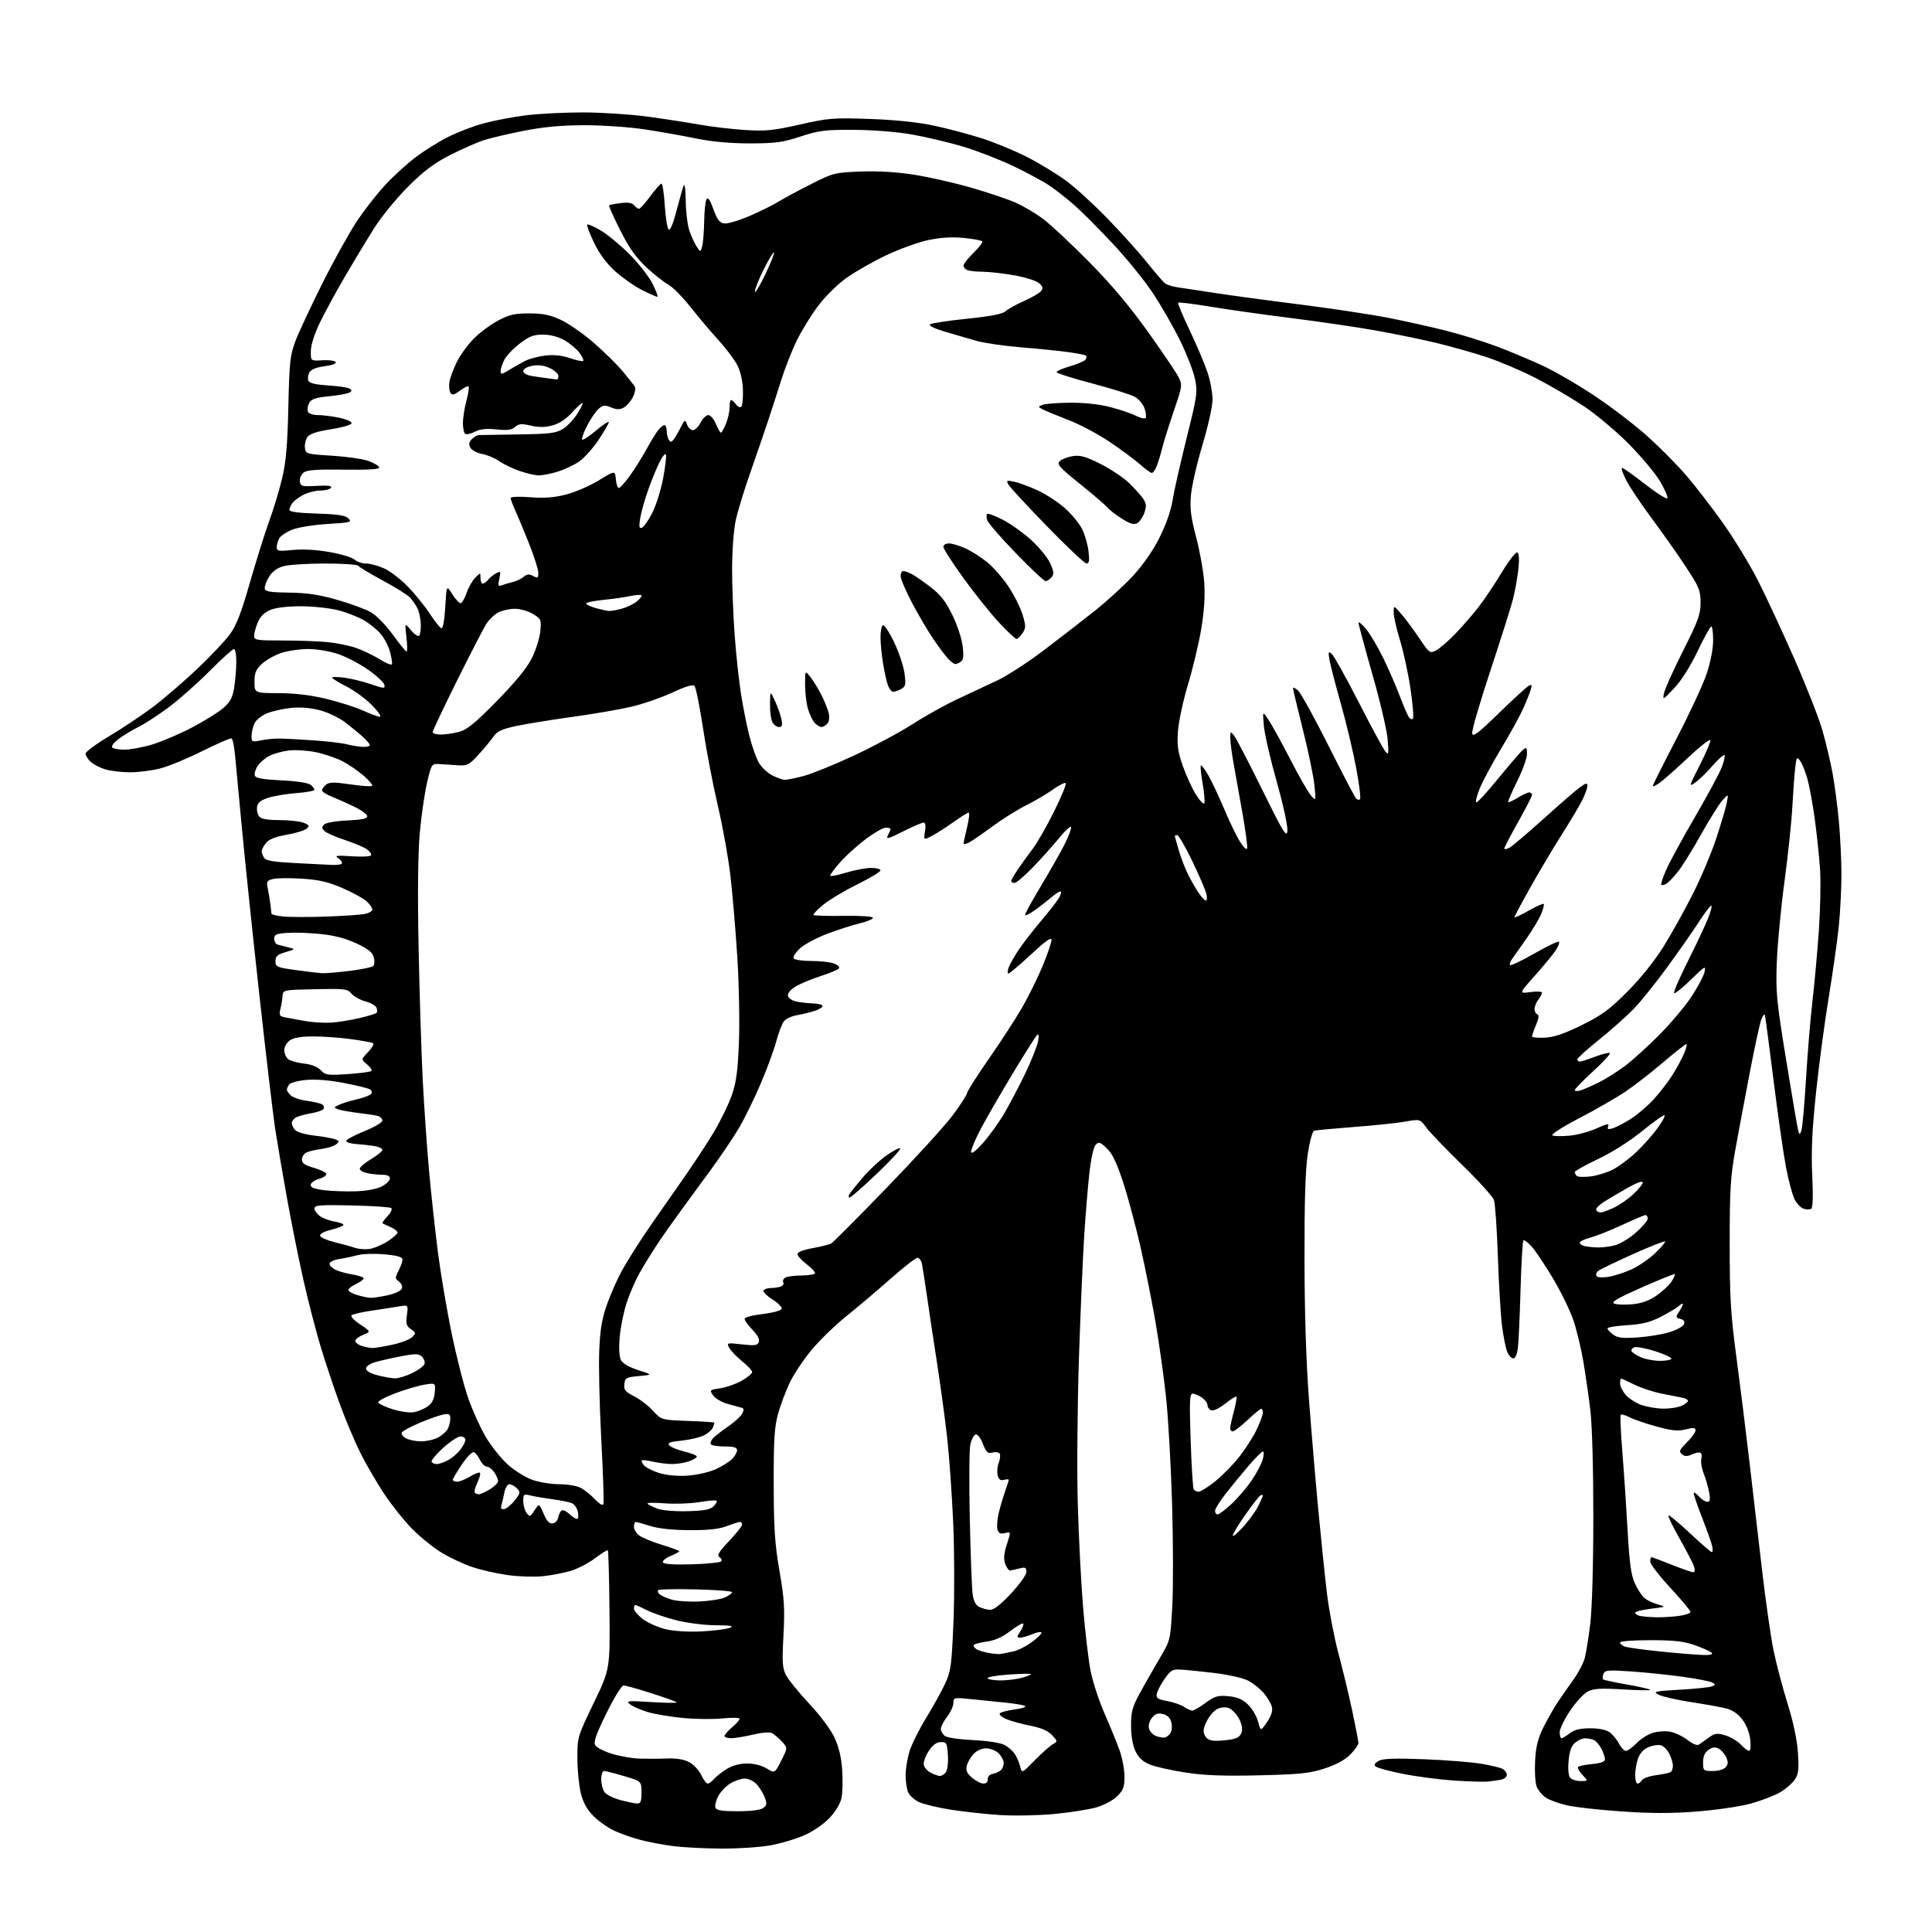 <?xml version="1.0" encoding="UTF-8" standalone="no"?>
<svg 
  version="1.1" 
  xmlns="http://www.w3.org/2000/svg" 
  xmlns:xlink="http://www.w3.org/1999/xlink" 
  xmlns:svg="http://www.w3.org/2000/svg"
  xmlns:rdf="http://www.w3.org/1999/02/22-rdf-syntax-ns#"
  xmlns:cc="http://creativecommons.org/ns#"
  xmlns:dc="http://purl.org/dc/elements/1.1/"
  viewBox="0 0 768 768"
  width="768"
  height="768"
>
<style>svg {background-color: white; }</style>"
<path stroke="none" fill="black" fill-rule="evenodd" d="M286.50,734.84C279.90,734.79 271.39,734.35 267.60,733.86C263.80,733.37 257.99,732.28 254.69,731.42C251.39,730.57 246.64,728.90 244.14,727.72C241.63,726.55 237.94,723.94 235.92,721.92C233.37,719.37 231.85,716.63 230.90,712.88C230.16,709.92 229.53,703.67 229.52,699.00C229.50,690.57 229.55,690.39 236.00,677.00C242.50,663.50 242.50,663.50 242.28,640.11C242.16,627.25 241.86,616.53 241.63,616.29C241.39,616.06 239.11,617.46 236.56,619.41C234.00,621.35 229.62,623.63 226.82,624.46C224.02,625.29 218.98,626.25 215.62,626.59C212.25,626.92 206.01,626.71 201.75,626.11C197.48,625.51 191.18,624.08 187.75,622.92C184.31,621.77 178.83,619.20 175.56,617.22C172.29,615.24 167.01,610.97 163.82,607.74C160.64,604.51 155.60,598.18 152.62,593.68C149.65,589.18 145.42,581.90 143.23,577.50C141.04,573.10 137.41,564.47 135.15,558.33C132.90,552.19 129.48,541.96 127.55,535.61C125.63,529.26 122.50,517.19 120.61,508.78C118.71,500.38 115.79,485.85 114.12,476.50C112.45,467.15 110.38,455.11 109.54,449.75C108.69,444.39 105.78,419.86 103.07,395.25C100.35,370.64 97.20,340.38 96.05,328.00C94.91,315.62 93.71,302.91 93.39,299.75C93.07,296.58 92.48,293.79 92.08,293.55C91.68,293.30 86.44,295.56 80.43,298.56C74.42,301.57 66.82,304.69 63.54,305.51C60.26,306.33 54.91,307.00 51.66,307.00C48.40,307.00 44.00,306.48 41.89,305.85C39.78,305.22 37.14,303.85 36.03,302.81C34.91,301.77 34.00,300.32 34.00,299.58C34.00,298.85 38.27,295.70 43.50,292.58C48.72,289.46 56.52,284.25 60.83,281.01C65.14,277.76 72.99,271.01 78.29,266.00C83.58,260.99 89.46,254.78 91.35,252.19C93.97,248.62 95.88,243.69 99.37,231.50C101.89,222.70 105.35,211.68 107.06,207.00C108.78,202.32 111.08,194.68 112.18,190.00C113.70,183.53 114.29,176.77 114.62,161.68C115.02,144.01 115.32,141.20 117.40,135.68C118.68,132.28 123.44,122.08 127.97,113.00C132.50,103.92 138.70,92.74 141.74,88.14C144.78,83.54 149.96,76.90 153.25,73.39C156.55,69.87 162.00,64.92 165.37,62.38C168.74,59.85 174.52,56.25 178.21,54.40C181.90,52.54 188.20,50.13 192.21,49.04C196.22,47.95 203.78,46.52 209.00,45.85C214.22,45.19 224.57,44.67 232.00,44.69C239.43,44.71 250.90,45.47 257.50,46.37C264.10,47.27 273.32,48.69 278.00,49.53C282.68,50.37 290.82,51.33 296.09,51.67C304.39,52.20 307.35,51.91 317.94,49.51C329.37,46.93 331.25,46.78 345.85,47.29C356.13,47.66 364.89,48.58 371.39,49.97C376.84,51.14 385.39,53.41 390.39,55.02C395.40,56.62 403.49,59.97 408.37,62.46C413.25,64.95 420.28,69.24 423.99,72.00C427.71,74.75 435.22,81.65 440.69,87.33C446.16,93.00 453.12,100.76 456.16,104.57C459.20,108.38 462.32,112.00 463.09,112.61C463.87,113.23 466.30,113.98 468.50,114.28C470.70,114.58 477.23,115.57 483.00,116.47C488.77,117.36 503.85,119.41 516.50,121.00C529.15,122.60 545.12,125.02 552.00,126.37C558.88,127.72 569.23,130.03 575.00,131.50C580.77,132.96 589.71,135.73 594.85,137.66C599.99,139.58 608.32,143.08 613.35,145.42C618.38,147.77 627.90,153.32 634.50,157.77C641.10,162.21 650.41,169.37 655.18,173.68C659.96,177.98 666.77,184.88 670.32,189.00C673.87,193.12 680.42,201.62 684.87,207.87C689.32,214.13 695.62,224.48 698.87,230.87C702.11,237.27 708.62,251.28 713.33,262.00C718.04,272.73 723.03,285.44 724.42,290.25C725.80,295.07 727.62,302.72 728.45,307.25C729.29,311.79 730.43,320.45 730.98,326.50C731.54,332.55 732.00,342.06 732.00,347.64C732.00,353.22 731.53,362.45 730.96,368.14C730.38,373.84 728.57,386.60 726.94,396.50C725.31,406.40 723.03,423.50 721.88,434.50C720.32,449.41 719.94,457.73 720.39,467.19C720.78,475.32 720.64,480.11 719.99,480.50C719.44,480.85 718.08,480.84 716.98,480.49C715.88,480.14 714.28,478.50 713.42,476.84C712.56,475.18 711.02,469.47 709.99,464.16C708.97,458.85 706.73,443.25 705.02,429.50C703.30,415.75 701.75,404.05 701.57,403.50C701.39,402.95 700.76,403.70 700.18,405.16C699.59,406.62 697.54,416.07 695.60,426.16C693.67,436.25 691.07,450.12 689.83,457.00C687.89,467.79 687.58,472.92 687.58,494.50C687.58,515.91 687.97,522.37 690.25,539.50C691.72,550.50 694.05,569.17 695.42,581.00C696.80,592.83 699.07,612.34 700.47,624.37C701.87,636.39 703.90,650.59 704.98,655.92C706.07,661.24 708.57,670.75 710.54,677.05C712.80,684.27 714.34,691.48 714.69,696.59C715.16,703.29 714.96,705.13 713.49,707.38C712.51,708.86 709.87,711.16 707.61,712.48C705.35,713.80 700.13,715.80 696.01,716.94C691.88,718.08 682.26,719.50 674.62,720.10C664.53,720.89 656.33,720.89 644.62,720.08C635.75,719.47 625.93,718.37 622.79,717.63C619.65,716.89 615.91,715.52 614.49,714.59C613.07,713.66 611.44,711.68 610.86,710.20C610.28,708.71 610.00,704.10 610.23,699.95C610.55,694.11 611.33,691.04 613.63,686.45C615.28,683.18 617.83,678.70 619.31,676.50C620.79,674.30 623.57,670.32 625.48,667.66C627.40,665.00 629.41,661.18 629.95,659.16C630.50,657.15 631.48,651.00 632.15,645.50C632.87,639.59 633.37,622.20 633.37,603.00C633.38,583.72 632.90,566.43 632.18,560.50C631.51,555.00 630.26,546.30 629.40,541.18C628.54,536.05 626.75,528.67 625.43,524.78C624.10,520.89 620.46,513.41 617.32,508.16C614.19,502.91 610.40,497.24 608.90,495.56C607.39,493.88 605.90,492.77 605.57,493.09C605.25,493.42 604.74,502.19 604.44,512.59C604.15,522.99 603.68,533.41 603.39,535.75C603.09,538.26 602.36,540.00 601.60,540.00C600.90,540.00 599.83,538.91 599.22,537.58C598.61,536.25 597.67,531.64 597.11,527.33C596.56,523.02 595.80,510.50 595.43,499.50C595.05,488.50 594.35,478.38 593.86,477.00C593.37,475.62 587.66,469.32 581.17,463.00C574.68,456.68 568.27,450.00 566.93,448.16C564.49,444.82 564.49,444.82 558.50,445.87C555.20,446.45 545.98,447.41 538.00,448.01C530.02,448.62 522.99,449.28 522.36,449.48C521.74,449.68 520.61,453.82 519.86,458.67C518.91,464.86 518.52,477.36 518.55,500.50C518.59,521.92 519.22,541.57 520.35,556.50C521.31,569.15 522.98,588.95 524.07,600.50C525.16,612.05 526.71,626.99 527.52,633.69C528.34,640.40 530.37,650.97 532.03,657.19C533.70,663.41 536.17,673.67 537.52,680.00C538.87,686.33 539.98,692.11 539.99,692.85C540.00,693.59 538.52,695.68 536.70,697.50C534.54,699.66 531.01,701.57 526.45,703.03C520.55,704.94 516.64,705.34 500.50,705.72C486.49,706.06 478.84,705.77 471.39,704.63C465.83,703.79 459.45,702.36 457.21,701.47C454.30,700.30 452.66,698.81 451.39,696.17C450.27,693.84 449.62,690.13 449.61,686.00C449.60,680.43 450.10,678.57 453.14,673.00C455.09,669.42 458.61,663.25 460.96,659.27C465.24,652.04 465.24,652.04 465.99,638.77C466.41,631.47 466.37,612.90 465.91,597.50C465.45,582.10 464.36,562.98 463.48,555.00C462.60,547.02 460.77,533.98 459.41,526.00C458.04,518.02 455.41,504.75 453.56,496.50C451.70,488.25 448.58,476.53 446.61,470.45C443.96,462.28 442.24,458.65 440.00,456.50C437.36,453.98 436.79,453.79 435.56,455.05C434.75,455.89 433.70,460.52 433.08,466.00C432.49,471.23 431.57,482.25 431.03,490.50C430.49,498.75 429.53,520.80 428.91,539.50C428.28,558.20 428.07,584.30 428.43,597.50C428.79,610.70 429.74,629.38 430.55,639.00C431.35,648.62 432.70,660.00 433.54,664.29C434.39,668.57 436.90,676.22 439.13,681.29C441.35,686.35 444.04,692.93 445.09,695.91C446.14,698.88 447.00,703.53 447.00,706.23C447.00,710.30 446.51,711.64 444.16,713.99C442.61,715.55 438.92,717.54 435.97,718.42C433.02,719.29 425.41,720.49 419.05,721.09C412.70,721.68 403.00,721.87 397.50,721.51C392.00,721.15 383.27,720.20 378.09,719.40C372.92,718.60 367.15,717.21 365.26,716.32C363.38,715.43 361.42,713.61 360.92,712.28C360.41,710.96 360.00,707.96 360.00,705.62C360.00,703.28 360.67,699.12 361.48,696.38C362.29,693.64 365.28,687.59 368.12,682.95C370.96,678.30 374.40,672.10 375.75,669.16C377.99,664.34 378.30,661.99 379.02,644.66C379.45,634.12 379.40,616.29 378.90,605.03C378.40,593.77 377.30,578.47 376.46,571.03C375.61,563.59 373.80,550.30 372.44,541.50C371.07,532.70 369.27,520.77 368.45,515.00C367.62,509.23 366.72,503.49 366.45,502.25C366.18,501.01 365.39,500.00 364.70,500.00C364.00,500.00 359.17,503.77 353.96,508.37C348.76,512.97 340.92,519.61 336.54,523.12C332.16,526.63 325.95,532.63 322.74,536.46C319.53,540.30 315.58,546.20 313.96,549.58C312.35,552.96 310.24,558.60 309.27,562.11C307.83,567.32 307.52,572.46 307.56,590.00C307.59,607.66 308.00,613.82 309.86,624.50C311.77,635.50 312.01,639.43 311.44,650.07C310.86,660.84 311.01,663.11 312.46,665.93C313.40,667.74 317.57,672.86 321.73,677.31C326.19,682.08 330.32,687.65 331.81,690.89C333.48,694.54 334.48,698.82 334.79,703.62C335.04,707.59 334.94,712.49 334.56,714.51C334.15,716.73 332.32,719.87 329.94,722.45C327.61,724.97 323.49,727.85 319.90,729.47C316.55,730.97 310.36,732.82 306.15,733.57C301.94,734.32 293.10,734.89 286.50,734.84zM293.28,720.00C298.47,720.00 302.28,719.52 303.37,718.72C304.84,717.64 304.94,716.98 303.99,714.47C303.37,712.84 301.92,710.49 300.76,709.25C299.60,708.01 297.49,707.00 296.08,707.00C294.66,707.01 292.06,707.89 290.30,708.96C288.54,710.03 286.37,712.32 285.48,714.05C284.58,715.77 284.10,717.81 284.40,718.59C284.80,719.65 287.02,720.00 293.28,720.00zM253.25,716.93C254.67,716.99 255.00,716.15 255.00,712.54C255.00,708.08 255.00,708.08 248.14,706.04C244.37,704.92 240.77,704.00 240.14,704.00C239.51,704.00 239.00,705.49 239.00,707.31C239.00,709.13 239.59,711.43 240.32,712.42C241.04,713.41 243.85,714.81 246.57,715.54C249.28,716.27 252.29,716.90 253.25,716.93zM281.32,709.00C281.84,709.00 282.99,708.16 283.88,707.14C284.77,706.11 287.07,704.31 289.00,703.14C291.20,701.80 294.17,701.01 297.00,701.01C299.72,701.01 302.78,701.79 304.74,702.98C307.99,704.96 307.99,704.96 310.56,699.87C313.14,694.78 313.14,694.78 310.82,692.30C309.54,690.93 307.79,689.43 306.91,688.96C305.96,688.45 302.95,688.67 299.41,689.52C296.16,690.29 292.26,690.94 290.75,690.96C289.24,690.98 288.00,690.59 288.00,690.09C288.00,689.59 289.35,688.04 291.00,686.65C292.65,685.27 294.00,683.74 294.00,683.26C294.00,682.79 290.96,682.71 287.25,683.10C283.54,683.48 276.45,683.41 271.50,682.93C266.55,682.46 260.24,681.39 257.48,680.57C254.72,679.74 251.57,678.36 250.48,677.50C248.67,676.08 249.38,676.00 259.00,676.60C264.77,676.96 269.27,677.00 268.99,676.70C268.71,676.39 264.16,674.76 258.89,673.07C253.61,671.38 248.66,670.00 247.89,670.00C247.09,670.00 244.13,674.81 241.05,681.08C236.82,689.71 235.85,692.53 236.66,693.82C237.24,694.74 240.24,696.25 243.33,697.19C246.42,698.13 251.32,698.98 254.22,699.08C257.13,699.17 262.02,699.15 265.10,699.03C268.74,698.88 271.82,699.37 273.89,700.44C275.64,701.35 277.82,703.65 278.72,705.55C279.63,707.45 280.80,709.00 281.32,709.00zM390.94,709.00C392.06,709.00 392.72,708.33 392.64,707.29C392.56,706.31 393.35,705.41 394.50,705.18C395.60,704.96 397.06,704.33 397.75,703.77C398.44,703.21 399.00,701.91 399.00,700.88C399.00,699.84 398.10,698.10 397.00,697.00C395.90,695.90 393.67,695.00 392.04,695.00C390.26,695.00 388.25,695.89 387.00,697.23C385.86,698.46 384.65,700.56 384.31,701.90C383.84,703.77 384.34,704.89 386.40,706.67C387.89,707.95 389.94,709.00 390.94,709.00zM591.50,708.20C589.85,708.36 583.77,708.18 578.00,707.80C572.23,707.41 563.06,706.21 557.63,705.13C552.20,704.05 547.32,702.72 546.77,702.17C546.12,701.52 546.57,700.76 548.09,699.95C549.79,699.04 554.52,698.88 565.95,699.32C574.50,699.65 584.65,700.44 588.50,701.07C592.35,701.70 596.29,702.63 597.25,703.14C598.21,703.65 599.00,704.72 599.00,705.52C599.00,706.31 597.99,707.17 596.75,707.43C595.51,707.68 593.15,708.03 591.50,708.20zM650.95,709.00C651.47,709.00 652.26,708.39 652.70,707.65C653.14,706.91 655.67,706.01 658.33,705.66C660.99,705.30 663.58,704.76 664.08,704.45C664.59,704.14 665.00,702.99 665.00,701.89C665.00,700.80 664.34,698.63 663.54,697.08C662.74,695.52 661.23,694.03 660.18,693.76C659.14,693.48 656.93,693.83 655.28,694.53C653.35,695.34 651.86,696.96 651.13,699.04C650.51,700.83 650.00,703.81 650.00,705.65C650.00,707.49 650.43,709.00 650.95,709.00zM628.30,708.00C631.35,708.00 631.35,708.00 629.00,705.50C627.71,704.13 626.95,702.72 627.31,702.36C627.66,702.00 630.22,701.49 632.98,701.23C636.43,700.90 638.00,700.30 638.00,699.32C638.00,698.54 637.34,696.63 636.54,695.07C635.73,693.52 634.35,691.96 633.46,691.62C632.56,691.28 631.02,691.00 630.03,691.00C629.03,691.00 627.28,691.79 626.13,692.75C624.65,693.99 623.90,696.07 623.54,699.92C623.24,703.15 623.49,705.88 624.14,706.67C624.75,707.40 626.62,708.00 628.30,708.00zM373.63,705.99C374.25,705.99 375.28,705.36 375.93,704.58C376.61,703.76 376.98,700.90 376.81,697.83C376.52,692.92 376.31,692.50 374.04,692.50C372.35,692.50 370.85,693.58 369.25,695.96C367.97,697.86 367.05,700.33 367.21,701.44C367.37,702.54 368.62,704.02 370.00,704.71C371.38,705.40 373.01,705.98 373.63,705.99zM411.35,699.73C414.18,696.85 417.40,693.99 418.50,693.37C420.48,692.25 420.47,692.20 418.19,689.73C416.59,688.01 413.95,686.86 409.69,686.02C406.28,685.35 402.01,684.19 400.18,683.43C398.35,682.66 397.10,681.64 397.41,681.15C397.71,680.66 400.27,679.96 403.09,679.58C405.92,679.21 407.93,678.60 407.57,678.23C407.20,677.87 403.89,677.26 400.20,676.88C396.52,676.51 390.24,675.87 386.25,675.46C379.21,674.73 379.00,674.78 379.00,676.92C379.00,678.14 377.88,680.61 376.50,682.41C375.12,684.21 374.00,686.38 374.00,687.22C374.00,688.07 374.68,689.32 375.50,690.00C376.38,690.73 381.09,691.44 386.71,691.71C392.32,691.97 397.60,692.77 399.20,693.60C400.73,694.39 402.63,696.04 403.42,697.27C404.22,698.50 405.17,700.73 405.54,702.23C406.21,704.96 406.21,704.96 411.35,699.73zM680.88,704.00C683.14,704.00 685.28,703.36 686.02,702.47C686.98,701.32 687.02,700.35 686.20,698.53C685.59,697.21 684.25,695.67 683.20,695.11C681.82,694.37 680.73,694.50 679.15,695.60C677.66,696.65 677.00,698.16 677.00,700.56C677.00,703.89 677.12,704.00 680.88,704.00zM646.34,696.00C647.05,696.00 648.91,694.66 650.48,693.02C652.05,691.39 654.88,689.53 656.77,688.91C658.67,688.28 661.78,688.03 663.70,688.34C665.62,688.65 668.78,690.12 670.73,691.61C673.08,693.40 674.69,694.01 675.50,693.41C676.17,692.91 677.93,691.65 679.41,690.61C681.71,688.98 682.62,688.87 685.86,689.84C687.93,690.46 690.68,692.10 691.98,693.48C693.28,694.87 694.78,696.00 695.30,696.00C695.85,696.00 696.04,694.05 695.75,691.51C695.45,688.80 694.19,685.63 692.60,683.54C690.89,681.29 688.63,679.73 686.22,679.13C684.18,678.62 677.87,677.48 672.21,676.61C666.55,675.74 660.76,674.42 659.34,673.67C656.99,672.44 657.71,672.26 667.71,671.69C673.74,671.35 679.46,670.76 680.44,670.38C682.00,669.79 682.03,669.60 680.67,668.84C679.82,668.36 674.48,667.32 668.81,666.53C663.14,665.75 653.90,664.79 648.27,664.41C639.21,663.80 637.97,663.91 637.40,665.40C637.04,666.33 636.97,667.30 637.24,667.57C637.50,667.83 641.72,668.75 646.60,669.60C651.49,670.45 655.71,671.40 655.99,671.71C656.27,672.02 651.46,671.96 645.30,671.58C636.23,671.03 633.54,671.19 631.15,672.42C629.53,673.26 626.36,676.71 624.10,680.09C621.85,683.46 620.00,687.30 620.00,688.61C620.00,689.93 620.34,690.99 620.75,690.98C621.16,690.97 622.62,690.08 624.00,689.00C625.78,687.61 628.09,687.04 632.03,687.02C635.45,687.01 638.40,687.59 639.78,688.56C641.01,689.42 642.70,691.44 643.53,693.06C644.37,694.68 645.63,696.00 646.34,696.00zM483.41,692.00C485.25,692.00 488.16,691.72 489.89,691.37C492.07,690.94 493.21,690.03 493.62,688.39C493.98,686.96 493.48,684.80 492.35,682.88C491.33,681.14 489.55,679.37 488.39,678.95C487.18,678.50 485.28,678.67 483.89,679.34C482.58,679.99 480.69,682.18 479.69,684.21C478.28,687.09 478.12,688.36 478.98,689.95C479.74,691.39 481.07,692.00 483.41,692.00zM462.89,690.70C463.66,690.59 464.74,689.78 465.29,688.90C465.84,688.03 466.00,686.12 465.63,684.67C465.19,682.93 464.07,681.80 462.32,681.36C460.29,680.86 459.25,681.21 457.92,682.85C456.92,684.09 456.41,685.87 456.73,687.08C457.03,688.23 458.23,689.56 459.39,690.03C460.55,690.51 462.13,690.81 462.89,690.70zM503.66,684.55C505.36,682.05 505.99,680.08 505.59,678.50C505.27,677.21 503.82,674.75 502.37,673.03C500.93,671.32 498.10,669.07 496.08,668.04C494.04,667.00 488.02,665.66 482.46,665.00C476.98,664.36 470.95,663.76 469.06,663.67C466.09,663.52 465.24,664.05 462.86,667.50C461.35,669.70 459.97,672.38 459.80,673.45C459.56,675.04 460.30,675.54 463.88,676.17C466.29,676.59 469.31,677.63 470.59,678.47C471.88,679.31 473.40,680.00 473.97,680.00C474.55,680.00 476.93,678.61 479.26,676.91C482.94,674.23 484.13,673.88 488.30,674.27C491.82,674.60 493.88,675.47 496.06,677.56C497.70,679.12 499.51,682.17 500.09,684.33C501.14,688.25 501.14,688.25 503.66,684.55zM397.81,667.99C400.39,667.99 404.23,667.51 406.34,666.92C408.46,666.33 410.01,665.68 409.79,665.46C409.58,665.25 405.50,665.34 400.73,665.68C395.96,666.02 392.30,666.68 392.59,667.15C392.88,667.62 395.23,668.00 397.81,667.99zM398.00,657.45C398.82,657.28 400.94,656.86 402.69,656.51C404.45,656.16 407.71,654.54 409.94,652.93C412.17,651.31 414.00,649.56 414.00,649.04C414.00,648.53 412.44,648.75 410.53,649.55C408.62,650.35 406.36,651.00 405.51,651.00C404.13,651.00 404.14,650.71 405.61,648.47C406.52,647.08 407.03,645.70 406.73,645.40C406.44,645.10 404.11,646.46 401.56,648.40C398.32,650.88 395.43,652.14 391.96,652.60C389.23,652.96 387.00,653.62 387.00,654.07C387.00,654.52 387.55,655.22 388.22,655.63C388.88,656.05 391.02,656.69 392.97,657.07C394.91,657.44 397.18,657.61 398.00,657.45zM676.95,657.88C679.94,657.96 681.07,657.67 680.39,656.99C679.84,656.44 676.83,655.09 673.72,653.99C669.27,652.43 665.47,652.00 656.02,652.00C649.41,652.00 644.00,652.40 644.00,652.89C644.00,653.38 644.79,654.11 645.75,654.50C646.71,654.90 653.12,655.79 660.00,656.49C666.88,657.19 674.50,657.82 676.95,657.88zM279.11,648.50C283.84,648.25 288.79,647.61 290.11,647.08C291.94,646.35 290.61,646.11 284.41,646.06C279.89,646.03 272.97,645.14 268.74,644.06C264.57,643.00 259.34,641.20 257.12,640.06C254.90,638.93 252.84,638.00 252.54,638.00C252.24,638.00 252.00,638.65 252.00,639.45C252.00,640.25 253.62,642.14 255.61,643.65C257.60,645.17 261.76,646.98 264.86,647.69C268.22,648.45 273.98,648.78 279.11,648.50zM658.11,642.88C660.65,642.95 664.81,642.71 667.36,642.36C669.91,642.01 672.00,641.30 672.00,640.78C672.00,640.25 668.40,635.94 664.00,631.19C659.60,626.45 656.00,621.76 656.00,620.78C656.00,619.80 656.21,619.00 656.47,619.00C656.73,619.00 660.35,620.35 664.50,622.00C668.65,623.65 672.52,625.00 673.09,625.00C673.72,625.00 673.85,624.10 673.42,622.75C673.03,621.51 670.47,616.55 667.73,611.72C664.98,606.88 662.96,602.70 663.24,602.42C663.52,602.15 667.35,605.31 671.76,609.46C676.17,613.61 680.10,617.00 680.50,617.00C680.89,617.00 680.91,615.79 680.54,614.30C680.17,612.82 678.30,607.59 676.38,602.69C674.46,597.79 673.07,593.60 673.29,593.38C673.50,593.16 674.50,593.89 675.49,594.99C676.49,596.10 677.94,597.00 678.70,597.00C679.76,597.00 679.93,596.11 679.41,593.25C679.04,591.19 678.07,587.81 677.25,585.74C676.44,583.67 676.01,581.08 676.29,579.99C676.58,578.90 676.44,577.77 675.98,577.49C675.52,577.21 674.00,577.50 672.60,578.13C670.64,579.03 669.72,579.01 668.58,578.06C667.31,577.01 667.58,576.35 670.55,573.38C672.45,571.49 674.00,569.32 674.00,568.57C674.00,567.49 673.21,567.41 670.12,568.20C667.02,568.98 664.67,568.76 658.52,567.07C654.28,565.91 649.46,564.26 647.81,563.40C646.16,562.55 644.57,562.09 644.28,562.39C643.98,562.68 644.27,569.35 644.91,577.21C645.55,585.07 646.48,599.04 646.99,608.26C647.70,621.06 648.36,626.02 649.81,629.26C650.86,631.59 652.56,634.25 653.60,635.16C654.65,636.08 657.08,637.26 659.00,637.78C662.46,638.73 662.43,638.75 656.25,639.50C652.81,639.92 650.00,640.62 650.00,641.06C650.00,641.49 650.79,642.06 651.75,642.31C652.71,642.56 655.57,642.82 658.11,642.88zM393.64,639.93C395.02,639.98 397.91,637.72 401.89,633.46C405.30,629.81 408.00,626.01 408.00,624.86C408.00,623.10 407.59,622.89 405.27,623.47C403.77,623.85 402.11,624.23 401.59,624.33C401.07,624.42 400.19,623.26 399.63,621.75C398.87,619.70 399.03,617.73 400.25,613.91C401.88,608.81 401.88,608.81 399.51,609.41C397.74,609.85 396.98,609.52 396.54,608.12C396.21,607.08 396.38,604.27 396.92,601.87C397.46,599.46 398.60,595.53 399.45,593.12C400.30,590.72 401.00,588.53 401.00,588.26C401.00,587.99 400.14,587.99 399.08,588.27C397.68,588.63 397.00,588.14 396.58,586.45C396.26,585.18 396.45,582.94 397.01,581.49C397.56,580.03 397.74,578.38 397.40,577.84C397.06,577.29 395.77,577.09 394.54,577.40C392.64,577.88 392.04,577.34 390.69,573.89C389.74,571.48 388.56,569.98 387.82,570.23C387.12,570.46 386.19,572.19 385.74,574.07C385.30,575.96 385.19,589.20 385.50,603.50C385.81,617.80 386.32,631.36 386.63,633.64C387.03,636.54 387.84,638.09 389.35,638.82C390.53,639.40 392.46,639.90 393.64,639.93zM278.00,636.61C282.12,636.43 286.74,635.70 288.25,634.98C289.76,634.26 291.00,633.34 291.00,632.92C291.00,632.49 284.59,632.00 276.75,631.81C268.91,631.62 262.14,631.74 261.71,632.08C261.27,632.41 261.50,633.17 262.21,633.75C262.92,634.34 265.07,635.30 267.00,635.88C268.93,636.46 273.88,636.79 278.00,636.61zM275.03,621.84C280.98,621.65 286.20,621.14 286.64,620.70C287.08,620.25 286.80,619.49 286.02,619.01C284.89,618.31 285.69,616.96 289.79,612.62C292.66,609.60 295.00,606.64 295.00,606.06C295.00,605.48 294.61,605.00 294.13,605.00C293.64,605.00 291.28,605.75 288.88,606.66C285.75,607.85 281.50,608.31 274.00,608.26C267.32,608.23 261.68,607.62 258.50,606.61C255.75,605.74 253.16,605.02 252.75,605.01C252.34,605.00 252.00,605.87 252.00,606.94C252.00,608.01 253.01,609.60 254.25,610.48C255.49,611.35 259.54,613.00 263.25,614.13C266.96,615.27 270.00,616.40 270.00,616.65C270.00,616.90 268.41,617.77 266.46,618.58C264.46,619.42 263.20,620.52 263.57,621.12C263.99,621.79 268.17,622.05 275.03,621.84zM494.15,607.00C496.38,604.53 499.07,600.83 500.11,598.79C501.15,596.75 502.00,594.81 502.00,594.48C502.00,594.15 501.54,594.17 500.97,594.52C500.41,594.87 497.71,598.34 494.97,602.23C492.24,606.13 490.02,609.81 490.04,610.41C490.06,611.01 491.91,609.48 494.15,607.00zM219.68,605.58C220.68,605.43 221.66,604.45 221.85,603.41C222.04,602.36 222.59,601.08 223.08,600.56C223.63,599.99 224.95,600.54 226.48,601.98C227.86,603.28 229.27,604.06 229.62,603.72C229.96,603.37 229.97,602.00 229.63,600.66C229.29,599.32 228.23,597.90 227.26,597.50C226.29,597.10 222.80,596.41 219.50,595.96C216.20,595.51 212.26,594.83 210.75,594.45C208.22,593.82 208.00,594.00 208.00,596.69C208.00,598.30 208.59,600.43 209.31,601.42C210.55,603.10 210.75,603.03 212.48,600.39C214.33,597.56 214.33,597.56 216.09,601.70C217.35,604.66 218.37,605.77 219.68,605.58zM484.02,602.00C484.58,602.00 487.02,600.18 489.43,597.96C491.84,595.74 495.43,591.57 497.41,588.70C499.38,585.83 501.42,582.02 501.93,580.24C502.44,578.46 502.49,577.00 502.03,577.00C501.57,577.00 498.98,579.59 496.27,582.75C493.56,585.91 489.47,590.90 487.17,593.84C484.88,596.78 483.00,599.81 483.00,600.59C483.00,601.37 483.46,602.00 484.02,602.00zM273.22,600.72C279.93,600.55 282.33,600.10 283.66,598.77C284.60,597.82 285.16,596.82 284.88,596.55C284.61,596.27 281.48,596.53 277.94,597.12C274.40,597.71 268.16,597.92 264.08,597.59C260.00,597.27 257.00,597.34 257.40,597.75C257.81,598.16 259.57,599.05 261.32,599.72C263.15,600.42 268.20,600.85 273.22,600.72zM200.53,599.84C201.48,599.65 203.34,598.09 204.67,596.36C206.89,593.48 206.95,593.10 205.47,591.61C204.58,590.73 203.25,590.00 202.51,590.00C201.77,590.00 200.86,591.46 200.50,593.25C200.15,595.04 199.62,597.33 199.33,598.34C198.95,599.69 199.27,600.09 200.53,599.84zM239.89,597.84C240.12,597.15 239.72,585.54 239.01,572.04C238.29,558.54 237.94,542.55 238.22,536.50C238.63,527.91 239.34,523.86 241.48,518.00C242.98,513.88 245.59,508.02 247.28,505.00C248.98,501.98 252.60,496.12 255.35,492.00C258.09,487.88 264.48,478.65 269.54,471.50C274.59,464.35 281.01,454.68 283.79,450.00C286.56,445.32 289.82,438.57 291.03,435.00C292.73,429.94 293.34,425.24 293.75,413.79C294.05,405.70 293.75,390.62 293.08,380.29C292.42,369.95 291.21,355.65 290.40,348.50C289.59,341.35 287.34,328.75 285.40,320.50C283.46,312.25 280.79,298.34 279.48,289.59C278.16,280.85 276.63,273.23 276.07,272.67C275.39,271.99 272.54,272.83 267.28,275.30C263.00,277.30 255.68,279.83 251.00,280.93C246.32,282.02 235.75,283.85 227.50,284.98C219.25,286.12 209.23,287.75 205.24,288.59C199.56,289.80 197.61,290.69 196.24,292.70C195.28,294.11 192.63,297.33 190.34,299.86C186.64,303.95 185.75,304.43 182.34,304.23C180.23,304.10 176.94,303.89 175.04,303.75C171.57,303.50 171.57,303.50 169.79,311.00C168.81,315.12 167.50,324.12 166.88,331.00C166.14,339.20 165.97,354.85 166.40,376.50C166.75,394.65 167.49,418.27 168.03,429.00C168.58,439.73 169.71,456.15 170.56,465.50C171.41,474.85 173.00,489.41 174.09,497.87C175.18,506.32 177.63,520.79 179.53,530.03C181.44,539.26 184.38,550.80 186.08,555.66C187.77,560.52 190.91,567.49 193.06,571.14C195.20,574.79 199.14,579.74 201.81,582.14C204.48,584.54 208.88,587.29 211.58,588.25C214.29,589.22 219.11,590.01 222.30,590.00C225.49,590.00 229.31,590.63 230.80,591.41C232.28,592.19 234.84,594.23 236.48,595.96C238.39,597.96 239.62,598.64 239.89,597.84zM190.42,594.00C191.01,593.99 192.96,593.10 194.75,592.01C196.54,590.92 198.00,589.45 198.00,588.74C198.00,588.03 197.30,586.44 196.44,585.22C195.59,584.00 194.26,583.00 193.50,583.00C192.73,583.00 191.52,581.80 190.80,580.32C190.09,578.85 188.97,577.47 188.32,577.26C187.67,577.05 185.53,579.26 183.57,582.18C181.61,585.09 180.00,587.82 180.00,588.24C180.00,588.66 180.79,589.00 181.75,589.00C182.71,588.99 185.01,588.07 186.86,586.94C188.71,585.81 190.48,585.15 190.79,585.46C191.10,585.77 190.63,587.55 189.74,589.41C188.86,591.27 188.40,593.07 188.73,593.40C189.06,593.73 189.82,594.00 190.42,594.00zM476.47,593.00C477.21,593.00 480.12,591.19 482.92,588.97C485.72,586.75 490.05,582.36 492.53,579.22C495.02,576.07 498.16,571.17 499.53,568.31C500.89,565.46 502.00,562.42 502.00,561.56C502.00,560.70 501.71,560.00 501.35,560.00C501.00,560.00 498.54,562.02 495.90,564.50C493.25,566.98 490.62,569.00 490.04,569.00C489.47,569.00 489.01,568.44 489.01,567.75C489.02,567.06 489.68,564.05 490.48,561.05C491.27,558.05 491.74,555.41 491.51,555.18C491.28,554.95 489.26,556.21 487.03,557.98C484.75,559.79 482.31,560.95 481.48,560.63C480.67,560.32 480.00,559.40 480.00,558.59C480.00,557.78 479.00,556.41 477.78,555.56C476.56,554.70 474.91,554.00 474.12,554.00C472.90,554.00 472.78,556.82 473.30,572.53C473.64,582.72 474.19,591.50 474.52,592.03C474.85,592.56 475.73,593.00 476.47,593.00zM273.00,586.61C276.57,586.40 281.61,585.31 284.19,584.18C286.77,583.05 289.80,581.20 290.94,580.06C292.07,578.93 293.00,577.33 293.00,576.50C293.00,575.37 291.78,575.00 288.06,575.00C285.34,575.00 282.86,574.59 282.55,574.08C282.24,573.57 282.69,572.45 283.57,571.58C284.44,570.71 287.13,568.63 289.56,566.96C291.99,565.29 294.45,563.03 295.03,561.95C295.82,560.47 295.76,559.88 294.79,559.60C294.08,559.40 291.60,558.71 289.29,558.08C286.97,557.46 284.37,555.94 283.51,554.72C281.98,552.54 282.04,552.49 286.35,551.85C288.77,551.49 292.61,550.14 294.87,548.85C297.13,547.56 298.99,546.01 298.99,545.42C299.00,544.82 297.21,542.89 295.02,541.13C292.83,539.37 290.53,536.98 289.91,535.83C288.80,533.76 288.89,533.73 294.90,534.41C300.03,534.99 301.12,534.84 301.64,533.49C302.04,532.45 301.13,530.70 299.13,528.64C297.41,526.86 296.00,524.91 296.00,524.30C296.00,523.67 299.10,522.82 303.17,522.34C307.16,521.87 310.52,520.97 310.74,520.30C310.95,519.65 309.28,517.94 307.03,516.52C304.77,515.09 303.19,513.49 303.52,512.96C303.85,512.43 305.18,512.00 306.48,512.00C307.77,512.00 309.55,511.73 310.41,511.40C311.28,511.06 311.71,510.34 311.37,509.78C311.02,509.23 311.36,508.38 312.12,507.90C312.88,507.42 315.86,507.02 318.75,507.02C321.64,507.01 324.00,506.57 324.00,506.05C324.00,505.53 322.43,503.90 320.50,502.43C318.57,500.96 317.00,499.19 317.00,498.49C317.00,497.71 319.36,496.80 323.00,496.16C326.30,495.58 329.63,494.74 330.41,494.30C331.18,493.86 341.07,483.94 352.37,472.26C363.68,460.58 375.46,447.67 378.55,443.56C381.64,439.46 384.26,435.41 384.39,434.56C384.51,433.72 388.47,427.50 393.17,420.76C397.88,414.02 403.85,404.80 406.44,400.28C409.03,395.75 412.68,388.33 414.55,383.78C416.43,379.22 417.97,374.67 417.98,373.66C417.99,372.36 415.63,374.03 409.83,379.41C405.34,383.59 401.30,387.00 400.86,387.00C400.41,387.00 400.49,385.84 401.03,384.42C401.57,383.01 403.45,379.75 405.21,377.17C406.97,374.60 410.76,369.71 413.64,366.31C416.52,362.91 419.64,358.95 420.57,357.53C421.51,356.10 422.03,354.70 421.74,354.41C421.45,354.12 419.70,355.17 417.86,356.75C416.01,358.33 413.01,360.66 411.19,361.92C409.37,363.19 407.70,364.03 407.48,363.81C407.25,363.58 410.03,358.47 413.64,352.45C417.26,346.43 421.55,338.88 423.17,335.67C424.79,332.46 425.95,329.36 425.76,328.78C425.57,328.21 423.44,330.15 421.03,333.12C418.62,336.08 413.93,341.31 410.60,344.75C407.28,348.19 403.98,351.00 403.28,351.00C402.58,351.00 402.00,350.65 402.00,350.23C402.00,349.81 403.22,347.67 404.70,345.48C406.19,343.29 408.83,339.63 410.57,337.35C412.30,335.07 416.10,328.42 419.01,322.58C421.91,316.74 424.00,311.66 423.64,311.31C423.29,310.95 421.00,312.10 418.55,313.86C416.10,315.61 411.31,318.43 407.91,320.12C404.50,321.82 398.51,325.56 394.61,328.44C390.70,331.32 386.49,334.22 385.25,334.88C384.01,335.53 383.02,335.72 383.04,335.29C383.06,334.85 383.69,331.91 384.45,328.75C385.20,325.59 385.48,323.00 385.07,323.00C384.66,323.00 381.89,324.74 378.91,326.86C375.94,328.98 372.07,331.45 370.31,332.35C367.13,333.99 367.13,333.99 367.69,330.49C368.07,328.19 367.87,327.00 367.11,327.00C366.47,327.00 362.79,328.59 358.92,330.54C353.02,333.51 352.06,333.76 352.94,332.11C353.52,331.02 354.00,329.88 354.00,329.57C354.00,329.25 353.14,329.00 352.10,329.00C351.05,329.00 347.47,331.05 344.13,333.56C340.79,336.07 336.25,340.18 334.03,342.70C331.81,345.22 330.00,347.63 330.00,348.05C330.00,348.47 332.81,347.96 336.25,346.92C339.69,345.87 344.19,345.01 346.25,345.01C348.31,345.00 350.00,345.45 350.00,346.00C350.00,346.55 345.86,349.05 340.79,351.55C335.73,354.05 329.63,357.70 327.24,359.66C324.85,361.62 323.12,363.45 323.40,363.73C323.67,364.01 329.10,364.16 335.45,364.07C342.22,363.96 347.00,364.29 347.00,364.85C347.00,365.37 344.64,366.36 341.75,367.04C338.86,367.73 333.02,369.61 328.77,371.22C324.52,372.84 319.65,375.46 317.94,377.05C316.24,378.64 315.13,380.41 315.48,380.97C315.83,381.54 318.99,382.00 322.49,382.00C326.00,382.00 330.05,382.45 331.50,383.00C332.94,383.55 333.87,384.41 333.55,384.91C333.24,385.42 329.95,386.81 326.24,388.00C322.53,389.19 318.01,391.08 316.20,392.20C314.23,393.41 313.02,394.88 313.21,395.86C313.38,396.75 314.87,397.77 316.51,398.12C318.16,398.48 321.19,398.82 323.25,398.88C325.31,398.95 327.00,399.42 327.00,399.92C327.00,400.43 325.54,401.31 323.75,401.87C321.96,402.44 318.84,403.19 316.82,403.55C314.79,403.91 312.50,404.94 311.72,405.85C310.94,406.76 309.52,410.43 308.56,414.00C307.60,417.57 304.78,425.23 302.29,431.00C299.80,436.77 296.05,444.45 293.96,448.05C291.86,451.65 286.88,459.07 282.89,464.55C278.90,470.02 273.32,477.65 270.49,481.50C267.66,485.35 263.54,491.20 261.35,494.50C259.15,497.80 255.96,502.98 254.27,506.00C252.57,509.02 250.22,514.42 249.06,518.00C247.89,521.58 246.67,527.68 246.34,531.57C245.96,536.00 246.15,539.42 246.85,540.72C247.53,541.99 250.22,543.53 253.73,544.65C259.50,546.50 259.50,546.50 254.00,547.00C248.92,547.46 248.48,547.70 248.19,550.20C247.92,552.49 248.51,553.22 252.07,555.04C254.37,556.21 257.76,558.81 259.59,560.81C262.92,564.45 262.92,564.45 273.46,564.84C279.26,565.05 284.00,565.36 284.00,565.53C284.00,565.70 283.72,566.56 283.38,567.46C283.04,568.35 281.47,569.74 279.90,570.55C278.33,571.36 274.34,572.31 271.02,572.66C266.31,573.15 265.22,573.56 266.05,574.56C266.63,575.25 269.33,576.36 272.05,577.01C274.77,577.67 277.00,578.56 277.00,579.00C277.00,579.44 275.58,580.30 273.85,580.90C272.12,581.51 269.08,581.99 267.10,581.98C265.12,581.96 261.71,581.54 259.53,581.03C257.34,580.52 255.37,580.30 255.14,580.53C254.90,580.76 255.29,581.64 255.99,582.48C256.68,583.33 259.34,584.68 261.88,585.50C264.73,586.41 268.99,586.84 273.00,586.61zM173.61,582.00C174.43,582.00 176.39,581.33 177.96,580.52C179.54,579.71 181.76,577.85 182.91,576.39C184.06,574.92 185.00,573.12 185.00,572.37C185.00,571.61 184.13,571.00 183.08,571.00C182.02,571.00 178.87,573.08 176.09,575.61C173.30,578.15 171.27,580.62 171.57,581.11C171.87,581.60 172.79,582.00 173.61,582.00zM167.30,572.96C169.39,572.98 172.41,572.32 174.02,571.49C175.63,570.66 177.40,569.11 177.97,568.06C178.54,567.00 179.00,565.15 179.00,563.95C179.00,562.12 178.56,561.85 176.25,562.28C174.74,562.56 170.57,564.02 167.00,565.53C163.43,567.03 160.18,568.76 159.79,569.37C159.40,569.99 160.06,571.01 161.29,571.70C162.51,572.38 165.21,572.95 167.30,572.96zM164.50,561.37C166.15,561.08 168.62,560.05 170.00,559.07C171.77,557.82 172.59,556.19 172.82,553.51C173.14,549.72 173.14,549.72 168.82,550.41C166.44,550.78 161.24,552.31 157.26,553.80C153.28,555.28 150.17,556.94 150.34,557.49C150.52,558.03 153.10,559.25 156.08,560.19C159.06,561.13 162.85,561.66 164.50,561.37zM661.20,559.96C663.79,559.98 667.05,559.48 668.45,558.84C669.85,558.20 671.00,557.31 671.00,556.86C671.00,556.41 669.99,555.84 668.75,555.60C667.51,555.37 663.80,554.64 660.50,553.98C657.20,553.33 652.33,551.72 649.67,550.40C647.01,549.08 644.65,548.00 644.42,548.00C644.19,548.00 644.00,548.87 644.00,549.94C644.00,551.01 645.01,553.06 646.25,554.49C647.49,555.91 650.30,557.72 652.50,558.50C654.70,559.28 658.62,559.93 661.20,559.96zM156.93,547.92C158.27,547.96 161.35,547.04 163.76,545.87C166.18,544.70 168.41,543.09 168.72,542.29C169.02,541.50 168.60,540.17 167.78,539.35C166.51,538.08 165.34,538.04 159.90,539.05C156.38,539.71 151.70,540.75 149.50,541.37C147.11,542.04 145.50,543.10 145.50,544.00C145.50,544.94 147.19,545.94 150.00,546.67C152.47,547.31 155.60,547.88 156.93,547.92zM659.69,540.96C662.00,540.98 664.11,540.63 664.39,540.18C664.67,539.73 661.83,538.37 658.07,537.16C654.32,535.95 650.52,535.25 649.63,535.59C648.74,535.93 648.29,536.66 648.63,537.20C648.96,537.75 650.65,538.81 652.37,539.56C654.09,540.31 657.39,540.94 659.69,540.96zM148.00,535.87C148.82,535.90 152.36,535.32 155.86,534.57C159.36,533.81 162.96,532.44 163.86,531.51C165.38,529.94 165.34,529.72 163.35,528.36C161.56,527.13 161.29,526.22 161.75,522.79C162.31,518.69 162.31,518.69 158.40,519.35C156.26,519.72 151.36,520.48 147.52,521.04C143.68,521.60 140.18,522.42 139.73,522.87C139.28,523.32 140.85,524.96 143.21,526.52C147.49,529.36 147.49,529.36 144.17,530.71C142.35,531.46 141.03,532.60 141.25,533.25C141.47,533.91 142.74,534.75 144.07,535.12C145.41,535.50 147.18,535.83 148.00,535.87zM651.00,531.65C655.12,531.37 660.82,530.43 663.65,529.56C666.48,528.69 669.07,527.27 669.40,526.40C669.81,525.34 669.33,524.64 667.97,524.28C666.08,523.79 666.04,523.59 667.47,521.41C668.31,520.12 669.00,518.76 669.00,518.38C669.00,518.00 668.21,518.38 667.25,519.23C666.29,520.08 663.02,522.02 660.00,523.55C655.85,525.64 652.59,526.44 646.75,526.79C642.49,527.05 639.00,527.62 639.00,528.07C639.00,528.52 640.01,529.62 641.25,530.53C643.04,531.83 645.04,532.06 651.00,531.65zM648.85,518.47C652.54,518.12 655.52,517.05 658.45,515.04C660.78,513.43 663.48,510.92 664.43,509.47C665.38,508.02 666.00,506.66 665.80,506.47C665.60,506.27 659.68,508.65 652.65,511.77C642.94,516.06 640.30,517.61 641.68,518.20C642.68,518.62 645.91,518.74 648.85,518.47zM147.20,515.91C148.14,515.96 151.20,515.51 154.02,514.90C156.92,514.28 159.39,513.13 159.73,512.26C160.07,511.38 159.57,510.16 158.59,509.44C156.99,508.27 156.98,507.94 158.43,505.14C159.29,503.47 160.00,501.47 160.00,500.69C160.00,499.68 158.02,499.10 152.92,498.63C149.02,498.27 144.18,498.41 142.17,498.94C140.15,499.48 136.81,500.18 134.75,500.50C132.65,500.83 131.00,501.66 131.00,502.38C131.00,503.10 132.14,504.20 133.53,504.83C134.93,505.47 137.86,506.27 140.05,506.62C142.25,506.98 144.26,507.60 144.51,508.02C144.77,508.44 143.40,509.53 141.47,510.45C139.54,511.37 138.21,512.53 138.53,513.04C138.84,513.55 140.54,514.38 142.30,514.89C144.06,515.40 146.27,515.86 147.20,515.91zM639.38,507.56C641.64,507.20 645.78,505.87 648.56,504.60C651.34,503.33 655.57,500.42 657.97,498.14C660.37,495.86 662.11,493.78 661.85,493.51C661.58,493.25 655.77,495.55 648.93,498.63C642.09,501.71 635.94,504.68 635.26,505.23C634.58,505.78 634.30,506.67 634.64,507.22C634.99,507.80 636.98,507.94 639.38,507.56zM146.64,496.52C148.37,496.32 151.63,494.99 153.89,493.57C156.15,492.14 158.00,490.52 158.00,489.97C158.00,489.41 156.76,488.43 155.25,487.78C153.74,487.13 152.31,486.46 152.08,486.29C151.85,486.13 152.71,484.87 154.00,483.50C155.29,482.13 156.00,480.67 155.59,480.25C155.18,479.84 148.13,479.36 139.92,479.18C127.12,478.90 125.00,479.07 125.00,480.37C125.00,481.20 126.01,482.60 127.25,483.47C128.49,484.34 131.18,485.32 133.23,485.65C135.28,485.98 136.75,486.59 136.50,487.00C136.24,487.42 133.97,488.27 131.44,488.91C128.64,489.62 127.01,490.54 127.26,491.28C127.48,491.95 130.10,493.09 133.08,493.81C136.06,494.53 139.62,495.51 141.00,496.00C142.38,496.48 144.91,496.72 146.64,496.52zM635.00,495.88C636.92,495.94 640.13,495.54 642.12,494.98C644.12,494.43 647.83,492.14 650.37,489.90C652.92,487.66 655.00,485.19 655.00,484.42C655.00,483.64 654.61,483.00 654.14,483.00C653.66,483.00 649.50,484.76 644.89,486.91C640.27,489.06 634.59,491.33 632.25,491.95C629.91,492.57 628.00,493.48 628.00,493.97C628.00,494.45 628.79,495.06 629.75,495.31C630.71,495.56 633.08,495.82 635.00,495.88zM636.31,481.98C636.96,481.97 639.30,481.12 641.50,480.10C643.70,479.07 647.19,476.66 649.25,474.73C651.31,472.81 653.00,470.69 653.00,470.02C653.00,469.31 650.63,470.15 647.25,472.05C644.09,473.84 639.80,476.37 637.71,477.68C635.63,479.00 634.19,480.51 634.52,481.04C634.85,481.57 635.65,481.99 636.31,481.98zM337.77,476.00C337.28,476.00 337.21,475.44 337.62,474.75C338.03,474.06 340.35,471.15 342.79,468.27C345.22,465.39 349.46,461.42 352.20,459.45C354.95,457.48 357.48,456.15 357.83,456.50C358.18,456.85 354.01,461.38 348.56,466.57C343.11,471.75 338.26,476.00 337.77,476.00zM141.50,473.56C145.69,473.42 149.80,472.65 151.75,471.64C153.54,470.71 155.00,469.29 155.00,468.47C155.00,467.52 153.99,467.00 152.12,467.00C150.54,467.00 147.84,466.72 146.12,466.38C144.41,466.03 143.00,465.24 143.00,464.62C143.00,463.99 145.03,462.26 147.50,460.77C149.97,459.27 152.00,457.61 152.00,457.07C152.00,456.53 150.54,455.85 148.75,455.55C146.96,455.26 143.70,454.90 141.50,454.76C139.30,454.62 137.57,454.05 137.65,453.51C137.73,452.96 141.00,451.22 144.90,449.64C148.81,448.06 152.00,446.17 152.00,445.45C152.00,444.73 151.21,443.91 150.25,443.63C149.29,443.35 145.80,442.81 142.50,442.42C139.20,442.04 135.62,441.41 134.54,441.01C132.59,440.30 132.59,440.29 134.54,439.28C135.62,438.72 138.86,437.71 141.75,437.03C144.64,436.35 147.29,435.34 147.63,434.79C147.97,434.23 147.70,433.43 147.02,433.01C146.35,432.60 141.72,431.47 136.73,430.50C131.04,429.40 125.46,428.95 121.70,429.29C118.34,429.60 115.35,430.42 114.88,431.17C114.41,431.90 114.02,432.81 114.02,433.18C114.01,433.55 114.69,434.55 115.54,435.40C116.39,436.25 119.26,437.23 121.91,437.58C124.57,437.94 127.31,438.57 128.00,439.00C128.69,439.43 128.97,440.24 128.62,440.80C128.27,441.36 126.08,442.14 123.74,442.53C121.41,442.92 118.71,443.65 117.75,444.15C116.79,444.66 116.00,445.70 116.00,446.46C116.00,447.23 116.65,448.50 117.43,449.29C118.22,450.08 121.63,451.04 125.00,451.42C128.38,451.80 132.04,452.45 133.16,452.86C134.95,453.53 135.00,453.75 133.63,454.89C132.78,455.60 130.15,456.43 127.79,456.73C125.43,457.03 122.71,457.68 121.75,458.17C120.79,458.67 120.00,459.93 120.00,460.98C120.00,462.39 121.20,463.22 124.67,464.20C127.24,464.93 129.50,466.01 129.70,466.61C129.90,467.20 128.59,468.12 126.78,468.63C124.98,469.15 123.50,470.23 123.50,471.04C123.50,472.07 125.13,472.69 129.00,473.14C132.03,473.50 137.65,473.68 141.50,473.56zM632.18,467.66C634.76,467.36 638.76,466.14 641.07,464.96C643.39,463.78 647.49,460.75 650.19,458.22C652.89,455.70 656.70,451.45 658.67,448.77C660.63,446.10 661.99,443.66 661.69,443.36C661.39,443.06 657.40,445.86 652.82,449.59C647.81,453.67 640.82,458.10 635.25,460.74C630.16,463.15 626.00,465.47 626.00,465.90C626.00,466.32 626.34,467.01 626.75,467.43C627.16,467.86 629.61,467.96 632.18,467.66zM390.61,454.50C393.10,451.75 396.92,446.47 399.11,442.76C401.29,439.05 405.08,431.85 407.53,426.76C409.98,421.67 412.27,415.93 412.63,414.00C413.07,411.56 412.94,410.80 412.21,411.50C411.63,412.05 407.25,418.97 402.48,426.89C397.71,434.80 392.05,444.61 389.90,448.68C387.76,452.76 386.02,456.86 386.04,457.80C386.07,458.94 387.57,457.86 390.61,454.50zM623.99,451.44C627.01,451.16 631.82,449.86 634.68,448.55C638.72,446.70 639.74,446.51 639.28,447.70C638.82,448.92 639.19,449.08 641.10,448.51C642.42,448.11 645.59,446.47 648.15,444.85C650.71,443.24 654.77,439.80 657.17,437.21C659.57,434.62 662.97,430.24 664.72,427.49C666.47,424.73 668.61,420.79 669.47,418.74C670.32,416.68 670.73,415.00 670.37,415.00C670.00,415.00 665.83,418.30 661.10,422.32C656.37,426.35 649.65,431.57 646.16,433.92C642.67,436.28 634.41,441.03 627.80,444.48C620.76,448.17 616.35,451.01 617.15,451.36C617.89,451.69 620.97,451.72 623.99,451.44zM716.06,449.47C716.47,448.39 717.30,439.18 717.91,429.00C718.52,418.82 719.67,404.88 720.47,398.00C721.28,391.12 722.42,378.52 723.02,370.00C723.61,361.48 723.83,350.45 723.50,345.50C723.16,340.55 722.22,331.55 721.39,325.50C720.56,319.45 719.22,312.21 718.42,309.41C717.61,306.60 716.33,303.46 715.57,302.43C714.31,300.70 714.14,300.92 713.64,305.02C713.34,307.48 712.83,314.45 712.50,320.50C712.18,326.55 710.76,340.05 709.35,350.50C707.94,360.95 706.57,375.35 706.30,382.50C705.86,394.33 706.19,397.79 709.97,421.00C712.25,435.02 714.39,447.61 714.72,448.97C715.28,451.25 715.38,451.29 716.06,449.47zM628.25,433.46C629.49,433.08 632.75,431.67 635.50,430.31C638.25,428.95 642.96,425.99 645.97,423.72C648.98,421.45 655.11,415.90 659.60,411.37C664.08,406.85 669.79,400.07 672.30,396.31C674.80,392.54 677.16,388.12 677.55,386.48C678.20,383.69 677.85,383.88 672.15,389.44C668.80,392.71 665.79,395.12 665.47,394.80C665.14,394.48 667.62,388.74 670.98,382.04C674.33,375.35 677.96,367.65 679.03,364.94C680.10,362.22 680.64,360.00 680.24,360.01C679.83,360.01 677.70,362.81 675.50,366.23C673.30,369.65 667.73,377.63 663.12,383.97C658.51,390.31 652.44,397.90 649.62,400.84C646.80,403.78 640.56,409.34 635.75,413.21C630.94,417.08 627.00,420.64 627.00,421.12C627.00,421.60 627.45,422.00 627.99,422.00C628.53,422.00 631.32,421.11 634.18,420.02C637.04,418.94 639.63,418.31 639.94,418.63C640.25,418.96 637.24,422.22 633.25,425.88C629.26,429.54 626.00,432.89 626.00,433.33C626.00,433.77 627.01,433.83 628.25,433.46zM138.22,426.97C143.02,426.65 147.25,426.09 147.62,425.72C147.98,425.35 147.21,424.17 145.89,423.10C143.50,421.16 143.50,421.16 146.33,418.19C147.89,416.56 148.78,414.98 148.32,414.70C147.85,414.41 143.96,413.68 139.66,413.09C135.37,412.49 128.61,412.00 124.65,412.00C119.75,412.00 116.73,412.50 115.22,413.56C114.00,414.41 113.00,416.16 113.00,417.43C113.00,418.71 113.68,420.32 114.50,421.00C115.33,421.69 118.14,422.48 120.75,422.77C123.80,423.11 126.22,424.06 127.50,425.42C129.34,427.38 130.21,427.50 138.22,426.97zM614.15,412.48C617.90,412.27 621.89,410.91 628.90,407.44C636.92,403.46 639.91,401.25 647.08,394.02C652.39,388.66 657.88,381.77 661.49,375.93C664.70,370.74 669.93,361.32 673.11,355.00C676.29,348.68 680.44,338.77 682.33,333.00C684.23,327.23 686.07,320.93 686.44,319.00C687.10,315.50 687.10,315.50 684.71,318.12C683.40,319.56 679.59,325.64 676.25,331.62C672.92,337.60 668.76,344.30 667.01,346.50C665.26,348.70 663.16,350.88 662.34,351.34C661.52,351.80 660.64,351.97 660.38,351.72C660.13,351.46 661.03,348.73 662.39,345.64C663.76,342.56 668.87,333.17 673.77,324.77C678.66,316.37 683.43,307.53 684.37,305.13C685.31,302.72 685.83,300.49 685.51,300.18C685.20,299.86 683.09,301.73 680.83,304.33C678.57,306.93 675.48,309.95 673.95,311.03C671.27,312.94 671.33,312.70 675.71,304.12C678.20,299.23 680.08,294.77 679.87,294.22C679.67,293.66 675.68,296.80 671.01,301.20C666.35,305.60 661.28,310.09 659.76,311.17C658.24,312.25 657.00,312.83 657.00,312.46C657.00,312.08 661.24,303.61 666.43,293.64C671.62,283.66 677.02,272.05 678.43,267.82C679.96,263.24 681.00,257.90 681.00,254.57C681.00,251.51 680.66,249.02 680.25,249.04C679.84,249.06 677.39,253.48 674.82,258.87C671.93,264.90 668.35,270.55 665.50,273.58C661.01,278.35 660.89,278.41 661.48,275.50C661.82,273.85 665.22,266.30 669.05,258.71C675.07,246.77 676.00,244.21 676.00,239.57C676.00,234.73 675.44,233.37 670.18,225.36C666.98,220.49 660.88,211.82 656.62,206.10C652.36,200.38 647.77,193.51 646.42,190.85C645.07,188.18 644.35,186.00 644.82,186.00C645.30,186.00 649.46,188.95 654.07,192.56C658.69,196.16 662.63,198.62 662.83,198.02C663.03,197.41 661.69,194.37 659.85,191.26C658.01,188.15 652.45,181.51 647.50,176.50C642.54,171.48 634.46,164.70 629.50,161.41C624.55,158.12 615.92,153.08 610.33,150.21C604.73,147.34 595.96,143.61 590.83,141.93C585.70,140.25 576.86,137.74 571.19,136.37C565.52,135.00 554.72,132.77 547.19,131.43C539.66,130.08 524.50,127.85 513.50,126.47C502.50,125.09 487.94,123.04 481.15,121.91C474.37,120.78 468.60,120.06 468.35,120.32C468.10,120.57 470.15,125.51 472.91,131.31C475.67,137.10 478.84,144.56 479.96,147.89C481.08,151.21 482.00,156.11 482.00,158.76C482.00,161.50 480.27,169.32 478.00,176.88C475.80,184.20 473.74,193.18 473.42,196.84C472.96,202.16 473.37,205.51 475.48,213.50C476.94,219.00 478.38,227.10 478.70,231.50C479.08,236.92 478.70,242.90 477.51,250.00C476.54,255.78 474.19,265.67 472.28,271.98C470.37,278.29 468.57,286.62 468.28,290.48C467.85,296.26 468.18,298.73 470.20,304.50C471.54,308.35 473.92,313.52 475.49,316.00C477.08,318.51 478.52,319.93 478.76,319.21C479.00,318.50 478.68,314.96 478.05,311.34C477.42,307.73 477.11,304.56 477.36,304.30C477.62,304.05 478.94,305.79 480.31,308.17C481.68,310.55 484.51,316.55 486.59,321.50C488.67,326.45 491.49,332.30 492.86,334.50C494.22,336.69 495.52,337.95 495.74,337.29C495.96,336.63 495.21,330.79 494.08,324.30C492.95,317.81 491.36,308.90 490.55,304.50C489.73,300.10 489.07,295.15 489.07,293.50C489.06,290.59 489.11,290.56 490.62,292.50C491.48,293.60 496.51,303.27 501.79,314.00C510.15,330.98 511.44,333.09 511.76,330.30C511.96,328.48 510.13,320.02 507.53,310.80C505.00,301.83 502.69,291.80 502.40,288.50C501.87,282.50 501.87,282.50 504.47,286.50C505.91,288.70 509.79,295.77 513.10,302.22C516.41,308.66 520.02,314.96 521.13,316.22C523.13,318.50 523.13,318.50 522.51,312.19C522.17,308.72 520.11,298.82 517.95,290.19C515.78,281.56 514.01,274.09 514.00,273.60C514.00,273.10 514.90,273.50 516.00,274.50C517.10,275.49 522.53,285.35 528.08,296.40C533.63,307.46 538.57,316.92 539.07,317.43C539.56,317.95 540.27,318.07 540.63,317.70C541.00,317.33 540.31,311.74 539.10,305.27C537.89,298.80 535.18,287.43 533.08,280.00C530.98,272.57 528.94,264.73 528.55,262.56C527.93,259.11 528.03,258.78 529.36,259.88C530.20,260.58 535.00,269.18 540.03,279.00C545.06,288.83 549.85,297.68 550.66,298.68C551.99,300.32 552.09,299.85 551.62,294.00C551.34,290.43 548.61,278.75 545.55,268.06C542.50,257.37 540.01,248.14 540.03,247.56C540.04,246.98 541.38,248.07 542.99,250.00C544.61,251.93 547.68,257.10 549.82,261.50C551.96,265.90 554.90,272.65 556.36,276.50C557.83,280.35 559.44,284.16 559.96,284.97C560.47,285.78 561.22,286.11 561.63,285.71C562.03,285.30 561.61,279.91 560.68,273.73C559.76,267.56 557.88,258.90 556.52,254.50C555.15,250.10 554.02,245.17 554.02,243.54C554.00,240.58 554.00,240.58 557.01,244.04C558.66,245.94 561.89,250.28 564.18,253.69C568.24,259.73 568.40,259.84 570.92,258.51C572.34,257.77 575.80,254.76 578.61,251.83C581.43,248.90 585.57,244.13 587.81,241.23C590.05,238.33 594.20,232.14 597.02,227.47C599.91,222.69 602.60,219.26 603.19,219.62C603.85,220.02 603.98,222.50 603.56,226.38C603.19,229.75 602.23,235.06 601.43,238.19C600.63,241.32 596.59,254.12 592.44,266.63C588.30,279.15 585.04,290.32 585.21,291.45C585.45,293.13 587.35,291.71 595.78,283.52C601.44,278.03 606.77,273.15 607.64,272.66C608.93,271.94 609.08,272.20 608.50,274.14C608.12,275.44 606.76,278.85 605.47,281.72C604.19,284.59 600.22,291.79 596.64,297.72C593.07,303.65 589.22,310.86 588.09,313.75C586.95,316.64 586.42,319.00 586.90,319.00C587.38,319.00 591.37,314.60 595.77,309.22C600.17,303.84 604.50,298.83 605.39,298.09C606.81,296.91 607.00,297.11 607.00,299.73C607.00,301.36 605.24,306.25 603.08,310.59C600.92,314.94 599.32,318.66 599.53,318.86C599.73,319.06 601.43,318.28 603.32,317.11C605.20,315.95 607.25,315.00 607.87,315.00C608.49,315.00 609.00,315.44 609.00,315.98C609.00,316.52 606.52,321.35 603.50,326.72C600.48,332.09 598.00,336.84 598.00,337.28C598.00,337.71 598.91,337.58 600.03,336.99C601.14,336.39 607.26,331.19 613.64,325.44C620.01,319.69 626.52,314.05 628.11,312.92C630.58,311.16 631.00,311.10 631.00,312.47C631.00,313.36 630.04,315.97 628.86,318.29C627.68,320.61 624.00,326.77 620.68,332.00C617.35,337.23 611.79,346.58 608.32,352.79C604.84,359.00 602.00,364.33 602.00,364.63C602.00,364.94 604.52,363.77 607.60,362.03C610.68,360.29 613.41,359.07 613.66,359.33C613.91,359.58 613.45,361.38 612.63,363.34C611.81,365.29 609.20,369.68 606.82,373.07C604.45,376.47 601.87,380.11 601.11,381.15C600.35,382.20 599.98,383.32 600.30,383.64C600.62,383.96 604.99,381.87 610.00,379.00C615.01,376.13 619.38,374.04 619.69,374.36C620.01,374.68 619.46,376.19 618.47,377.72C617.48,379.25 613.77,383.76 610.22,387.75C603.76,394.99 603.76,394.99 608.38,394.36C610.92,394.01 612.99,394.13 612.97,394.61C612.95,395.10 612.28,396.37 611.47,397.44C610.66,398.51 610.00,400.16 610.00,401.11C610.00,402.06 610.50,403.00 611.10,403.20C611.86,403.45 611.70,404.79 610.60,407.41C609.72,409.52 609.00,411.58 609.00,412.00C609.00,412.41 611.32,412.63 614.15,412.48zM131.50,406.52C134.25,406.36 139.34,405.55 142.80,404.72C146.27,403.90 149.36,402.97 149.68,402.66C149.99,402.34 149.99,401.42 149.68,400.60C149.36,399.78 147.39,398.64 145.30,398.08C143.20,397.52 140.70,396.13 139.73,395.00C138.10,393.09 137.04,392.96 125.23,393.22C112.50,393.50 112.50,393.50 112.31,396.00C112.21,397.38 111.82,399.72 111.45,401.20C110.89,403.50 111.14,403.98 113.14,404.38C114.44,404.65 117.97,405.30 121.00,405.84C124.03,406.38 128.75,406.68 131.50,406.52zM128.03,386.86C129.42,386.94 134.37,386.52 139.03,385.94C143.69,385.36 147.89,384.49 148.38,384.01C148.86,383.54 148.96,381.98 148.60,380.56C148.12,378.62 146.41,377.25 141.73,375.04C137.50,373.05 132.93,371.85 127.50,371.29C123.10,370.83 117.14,370.63 114.25,370.83C109.85,371.13 109.00,371.51 109.00,373.13C109.00,374.19 109.56,375.24 110.25,375.45C110.94,375.66 112.85,376.16 114.50,376.57C117.50,377.30 117.50,377.30 113.50,378.49C110.27,379.45 109.50,380.14 109.50,382.09C109.50,384.34 110.02,384.57 117.50,385.61C121.90,386.22 126.64,386.78 128.03,386.86zM129.50,364.36C136.10,364.13 142.96,363.68 144.75,363.36C146.54,363.04 148.00,362.23 148.00,361.56C148.00,360.89 146.99,359.42 145.75,358.29C144.51,357.15 140.20,354.79 136.17,353.04C130.48,350.57 126.89,349.73 120.05,349.29C115.21,348.98 110.02,349.03 108.52,349.41C106.05,350.02 105.85,350.40 106.46,353.30C106.83,355.06 107.29,357.85 107.49,359.50C107.68,361.15 107.88,362.81 107.92,363.20C107.97,363.58 110.14,364.09 112.75,364.33C115.36,364.58 122.90,364.59 129.50,364.36zM479.36,357.99C479.83,358.00 479.91,356.76 479.53,355.25C479.16,353.74 476.63,347.89 473.92,342.25C471.20,336.61 468.54,332.00 467.99,332.00C467.45,332.00 467.00,332.14 467.00,332.32C467.00,332.49 467.72,335.08 468.61,338.07C469.50,341.06 471.12,345.30 472.21,347.50C473.30,349.70 475.17,352.96 476.35,354.74C477.53,356.53 478.89,357.99 479.36,357.99zM132.25,343.83C134.31,343.92 136.00,343.57 136.00,343.05C136.00,342.53 135.21,341.60 134.25,340.99C132.91,340.13 134.19,339.99 139.73,340.38C143.70,340.65 147.20,340.49 147.49,340.01C147.79,339.53 147.03,338.44 145.81,337.58C144.59,336.73 140.65,335.07 137.05,333.90C133.45,332.72 129.84,331.14 129.04,330.39C127.88,329.29 127.84,328.76 128.84,327.76C129.56,327.04 133.47,326.36 138.04,326.15C143.79,325.89 146.00,325.42 146.00,324.47C146.00,323.74 143.64,322.02 140.75,320.64C137.86,319.26 133.81,317.45 131.75,316.61C129.69,315.78 128.00,314.68 128.00,314.17C128.00,313.66 128.71,312.65 129.58,311.93C130.87,310.87 132.70,310.84 139.26,311.80C143.71,312.45 147.61,312.71 147.93,312.39C148.24,312.06 146.70,310.23 144.50,308.31C142.30,306.38 138.47,303.78 136.00,302.52C133.53,301.26 128.82,299.68 125.54,299.00C122.26,298.33 117.45,298.02 114.84,298.33C112.24,298.64 108.74,299.60 107.06,300.47C105.39,301.33 103.29,303.15 102.40,304.51C101.51,305.87 101.02,307.60 101.31,308.35C101.68,309.34 104.64,309.86 111.88,310.21C117.87,310.50 122.54,311.21 123.46,311.97C124.31,312.67 125.00,313.57 125.00,313.98C125.00,314.38 121.74,314.97 117.75,315.28C113.76,315.59 108.70,316.44 106.50,317.17C103.58,318.14 102.41,319.13 102.17,320.81C101.99,322.07 102.39,323.76 103.05,324.56C103.88,325.56 106.34,326.00 111.06,326.00C114.80,326.00 119.10,326.47 120.61,327.04C122.94,327.93 123.13,328.28 121.92,329.38C121.14,330.10 117.58,331.19 114.00,331.82C109.53,332.60 106.95,333.62 105.75,335.09C104.79,336.26 104.01,337.73 104.02,338.36C104.02,338.99 104.46,340.18 104.98,341.00C105.69,342.13 108.74,342.64 117.21,343.08C123.42,343.39 130.19,343.73 132.25,343.83zM312.04,310.00C312.89,310.00 316.20,309.32 319.41,308.48C322.62,307.65 331.60,304.00 339.37,300.39C347.14,296.77 357.65,291.14 362.72,287.88C367.79,284.61 375.89,280.10 380.72,277.86C385.55,275.62 392.69,272.27 396.58,270.42C400.48,268.57 408.80,263.15 415.08,258.38C421.36,253.61 430.42,246.60 435.21,242.80C439.99,239.00 446.79,232.78 450.31,228.98C454.30,224.67 458.29,218.94 460.89,213.78C463.46,208.68 465.45,203.01 466.09,199.00C466.65,195.43 469.16,184.33 471.65,174.34C475.92,157.23 476.11,155.86 475.02,150.62C474.39,147.56 471.71,140.66 469.06,135.28C466.41,129.90 461.56,121.45 458.28,116.50C455.00,111.55 447.85,102.74 442.41,96.92C436.96,91.10 430.18,84.29 427.34,81.78C424.50,79.27 420.09,75.78 417.53,74.02C414.97,72.26 408.29,68.64 402.69,65.97C397.08,63.31 388.00,59.80 382.50,58.18C377.00,56.56 368.00,54.43 362.50,53.46C356.60,52.42 347.17,51.66 339.50,51.62C327.93,51.56 325.58,51.85 318.20,54.28C311.05,56.62 308.25,57.00 298.06,57.00C290.29,57.00 283.01,56.34 276.86,55.08C271.71,54.02 262.55,52.39 256.50,51.46C250.38,50.53 239.73,49.78 232.50,49.78C223.31,49.79 216.28,50.42 208.50,51.94C202.45,53.12 195.25,54.80 192.50,55.67C189.75,56.54 183.67,59.21 178.99,61.60C172.51,64.91 168.51,67.92 162.24,74.18C157.71,78.71 151.71,86.03 148.90,90.46C146.10,94.88 140.91,103.45 137.37,109.50C133.83,115.55 129.29,123.87 127.29,127.98C125.04,132.59 123.61,137.00 123.57,139.48C123.50,143.50 123.50,143.50 128.17,143.21C130.73,143.05 133.11,143.37 133.45,143.92C133.82,144.51 131.99,145.20 129.00,145.59C125.64,146.04 123.60,146.87 122.97,148.06C122.44,149.05 122.26,150.51 122.56,151.30C122.95,152.31 125.30,152.88 130.39,153.21C134.40,153.47 138.24,154.03 138.94,154.46C139.97,155.10 139.97,155.40 138.93,156.04C138.23,156.48 134.57,157.14 130.81,157.52C125.45,158.06 123.73,158.64 122.90,160.18C122.32,161.27 122.09,162.80 122.39,163.58C122.72,164.43 124.33,165.00 126.42,165.00C128.33,165.00 132.20,165.49 135.00,166.09C137.96,166.73 139.95,167.66 139.73,168.31C139.52,168.93 135.80,169.99 131.46,170.66C126.02,171.50 123.15,172.44 122.24,173.69C121.51,174.68 121.05,176.62 121.21,178.00C121.49,180.44 121.74,180.52 132.00,181.15C137.78,181.51 144.27,182.45 146.44,183.23C148.61,184.02 150.55,185.16 150.76,185.77C151.02,186.55 146.88,186.82 136.73,186.69C125.58,186.54 121.94,186.82 120.62,187.91C119.67,188.69 119.04,190.26 119.20,191.41C119.47,193.32 120.04,193.47 125.88,193.14C130.37,192.89 132.05,193.11 131.57,193.89C131.19,194.50 129.31,195.00 127.39,195.00C125.47,195.00 122.46,195.74 120.70,196.65C118.94,197.56 116.95,199.03 116.28,199.90C115.61,200.78 115.05,202.02 115.03,202.66C115.01,203.45 118.48,203.93 125.97,204.16C134.34,204.42 137.31,204.88 138.53,206.10C139.98,207.56 139.28,207.74 130.21,208.29C124.69,208.63 118.44,209.64 116.12,210.57C113.82,211.49 111.50,213.06 110.97,214.05C110.44,215.05 110.00,216.64 110.00,217.57C110.00,219.07 110.78,219.20 116.32,218.63C120.27,218.22 125.74,218.52 130.92,219.43C135.48,220.22 139.98,221.58 140.93,222.44C141.88,223.30 143.97,224.01 145.58,224.02C147.19,224.03 150.42,224.92 152.77,225.98C155.11,227.05 159.34,230.30 162.16,233.21C164.98,236.12 168.91,240.98 170.89,244.02C172.88,247.05 174.95,249.65 175.50,249.78C176.08,249.92 176.71,246.35 177.00,241.26C177.50,232.50 177.50,232.50 179.86,236.30C181.16,238.38 182.67,239.94 183.22,239.76C183.76,239.58 184.81,237.69 185.54,235.56C186.27,233.43 187.80,230.75 188.94,229.62C191.00,227.56 191.00,227.56 191.00,229.78C191.00,231.00 191.39,232.00 191.88,232.00C192.36,232.00 193.34,231.30 194.05,230.45C194.75,229.59 196.20,228.43 197.27,227.86C199.04,226.91 199.14,227.08 198.49,230.06C197.87,232.85 198.01,233.21 199.48,232.65C200.42,232.29 202.38,231.71 203.84,231.36C205.30,231.01 207.25,230.08 208.17,229.29C209.46,228.17 210.30,228.09 211.92,228.96C213.75,229.94 214.00,229.79 214.00,227.75C214.00,226.47 212.41,221.40 210.46,216.47C208.51,211.53 206.03,205.58 204.96,203.22C203.88,200.87 203.00,198.52 203.00,198.00C203.00,197.45 206.15,197.30 210.75,197.66C216.36,198.09 220.30,197.79 225.00,196.59C228.57,195.68 234.43,193.15 238.00,190.97C244.50,187.01 244.50,187.01 244.81,190.51C244.98,192.43 245.51,194.00 245.98,194.00C246.45,194.00 248.39,191.86 250.29,189.25C252.19,186.64 255.23,181.80 257.04,178.50C258.85,175.20 261.00,171.71 261.82,170.75C262.64,169.79 263.69,169.00 264.15,169.00C264.62,169.00 265.01,170.01 265.02,171.25C265.02,172.49 265.40,174.08 265.85,174.80C266.53,175.86 266.86,175.86 267.71,174.80C268.28,174.08 269.55,171.93 270.52,170.02C272.21,166.69 272.32,166.64 273.11,168.77C273.56,170.00 274.61,171.00 275.44,171.00C276.27,171.00 277.65,169.65 278.50,168.00C279.35,166.35 280.74,165.00 281.58,165.00C282.42,165.00 283.76,166.57 284.56,168.50C285.37,170.42 286.27,172.00 286.56,172.00C286.86,172.00 287.75,170.44 288.55,168.53C289.35,166.62 290.00,163.70 290.00,162.03C290.00,160.36 290.29,159.00 290.64,159.00C290.99,159.00 291.85,159.79 292.56,160.75C293.26,161.71 294.21,162.12 294.67,161.66C295.13,161.20 295.42,158.22 295.33,155.03C295.23,151.44 294.38,147.70 293.10,145.20C291.97,142.97 288.64,138.53 285.71,135.33C282.77,132.12 277.75,126.18 274.54,122.12C271.33,118.06 267.33,114.01 265.64,113.12C263.96,112.23 260.04,109.13 256.93,106.24C252.74,102.32 250.06,98.54 246.51,91.46C243.87,86.23 241.90,81.80 242.11,81.61C242.32,81.43 244.39,81.03 246.71,80.74C249.64,80.36 251.28,80.63 252.08,81.60C252.72,82.37 253.60,83.00 254.04,83.00C254.47,83.00 256.48,80.75 258.50,78.00C260.52,75.25 262.52,73.00 262.94,73.00C263.37,73.00 263.96,76.87 264.25,81.60C264.55,86.32 265.23,90.63 265.77,91.17C266.40,91.80 267.50,89.23 268.91,83.82C270.11,79.24 271.40,74.71 271.79,73.73C272.18,72.76 272.54,75.46 272.59,79.73C272.63,84.01 273.26,89.30 273.99,91.50C274.71,93.70 276.01,96.59 276.88,97.92C278.45,100.33 278.45,100.33 279.12,97.92C279.50,96.59 279.85,92.12 279.92,88.00C279.98,83.88 280.41,79.91 280.87,79.18C281.44,78.28 282.30,79.53 283.61,83.18C285.09,87.32 286.04,88.57 287.87,88.83C289.17,89.02 293.67,87.69 297.87,85.89C302.06,84.08 307.22,81.54 309.31,80.25C311.41,78.96 317.26,75.80 322.31,73.24C331.23,68.73 331.81,68.58 342.11,68.19C349.01,67.93 356.45,68.37 363.36,69.45C369.20,70.37 379.40,72.68 386.02,74.59C392.65,76.49 400.62,79.18 403.74,80.56C406.86,81.94 411.83,84.90 414.78,87.12C417.73,89.35 425.91,97.01 432.97,104.16C441.73,113.02 449.12,121.80 456.27,131.82C462.03,139.89 467.50,147.99 468.43,149.81C470.07,153.04 470.03,153.34 466.63,163.31C464.71,168.91 462.64,175.53 462.02,178.00C461.41,180.47 460.42,183.74 459.83,185.25C459.24,186.76 458.36,188.00 457.88,188.00C457.40,188.00 455.32,186.50 453.25,184.66C451.19,182.83 445.77,178.80 441.20,175.72C436.64,172.63 429.22,168.69 424.70,166.95C420.19,165.21 415.61,163.32 414.52,162.74C412.55,161.69 412.55,161.68 414.52,160.91C415.61,160.49 420.55,160.12 425.50,160.09C431.15,160.05 437.11,160.71 441.50,161.86C445.35,162.86 449.94,164.43 451.69,165.34C453.45,166.25 455.13,166.60 455.43,166.11C455.73,165.63 455.52,163.92 454.96,162.31C454.40,160.71 452.72,158.68 451.22,157.80C449.72,156.92 442.09,154.51 434.25,152.45C426.41,150.39 420.00,148.35 420.00,147.92C420.00,147.49 422.45,146.43 425.45,145.56C428.45,144.69 431.19,143.50 431.55,142.92C431.91,142.34 431.98,141.65 431.72,141.38C431.45,141.11 428.37,140.49 424.86,140.00C421.36,139.51 412.88,138.64 406.00,138.08C399.12,137.52 391.02,136.33 388.00,135.45C384.98,134.57 379.41,132.95 375.63,131.85C371.77,130.72 369.14,129.47 369.63,128.98C370.11,128.51 376.69,127.49 384.25,126.72C393.94,125.72 398.53,124.83 399.79,123.69C400.77,122.81 404.05,120.99 407.07,119.65C410.10,118.31 413.12,116.56 413.79,115.76C414.75,114.59 414.61,113.96 413.09,112.59C412.05,111.64 407.66,110.24 403.35,109.47C399.03,108.70 393.40,108.05 390.83,108.03C388.26,108.02 385.45,107.73 384.58,107.39C383.71,107.06 383.00,106.25 383.00,105.60C383.00,104.94 384.78,102.67 386.96,100.54C389.14,98.41 390.72,96.36 390.48,95.97C390.24,95.58 386.95,94.96 383.18,94.59C378.51,94.13 374.00,94.39 369.12,95.41C365.16,96.23 357.62,98.95 352.36,101.44C347.10,103.93 339.96,108.00 336.49,110.47C332.89,113.04 328.02,117.85 325.15,121.68C322.39,125.37 318.58,131.57 316.69,135.45C314.80,139.33 312.05,146.32 310.58,151.00C309.11,155.68 306.64,163.32 305.08,168.00C303.53,172.68 300.35,181.90 298.04,188.50C295.72,195.10 293.19,203.43 292.43,207.00C291.66,210.57 291.03,219.12 291.02,226.00C291.01,232.88 291.47,244.80 292.04,252.50C292.61,260.20 293.75,270.77 294.58,276.00C295.41,281.23 296.91,288.75 297.93,292.72C298.95,296.69 300.63,301.41 301.67,303.22C302.72,305.02 305.13,307.29 307.03,308.25C308.94,309.21 311.19,310.00 312.04,310.00zM49.45,298.00C51.84,298.00 56.87,297.06 60.64,295.91C64.42,294.76 71.48,291.73 76.35,289.18C81.22,286.63 86.78,283.17 88.72,281.49C91.49,279.10 92.42,277.38 93.07,273.47C93.51,270.74 93.91,266.14 93.94,263.25C93.97,260.36 93.55,258.00 93.01,258.00C92.46,258.00 88.07,261.97 83.26,266.81C78.44,271.66 71.12,278.14 67.00,281.20C62.88,284.27 57.48,287.78 55.00,289.00C52.52,290.23 49.03,292.33 47.23,293.68C45.43,295.03 44.22,296.55 44.54,297.07C44.86,297.58 47.07,298.00 49.45,298.00zM144.25,296.90C145.76,296.95 147.00,296.63 147.00,296.19C147.00,295.74 145.76,294.27 144.25,292.91C142.74,291.55 139.58,288.97 137.24,287.16C134.89,285.36 130.39,283.20 127.24,282.36C123.57,281.38 119.45,281.03 115.83,281.39C112.71,281.70 108.38,282.66 106.22,283.53C103.95,284.44 101.79,286.17 101.14,287.60C100.51,288.97 100.00,291.22 100.00,292.59C100.00,294.95 100.21,295.05 103.75,294.30C105.81,293.86 109.30,293.54 111.50,293.59C113.70,293.63 119.78,293.96 125.00,294.33C130.22,294.69 136.07,295.39 138.00,295.89C139.93,296.39 142.74,296.84 144.25,296.90zM175.25,291.99C177.04,291.99 180.30,291.51 182.50,290.93C185.64,290.10 188.86,287.46 197.50,278.66C204.90,271.12 209.45,265.56 211.40,261.66C213.00,258.47 214.52,253.67 214.77,250.99C215.22,246.33 215.10,246.03 211.87,244.06C210.02,242.93 206.79,242.01 204.70,242.00C202.61,242.00 199.62,242.66 198.05,243.48C196.48,244.29 194.29,246.42 193.18,248.23C192.07,250.03 186.85,260.17 181.58,270.77C176.31,281.37 172.00,290.48 172.00,291.02C172.00,291.56 173.46,292.00 175.25,291.99zM309.66,289.00C308.79,289.00 307.60,288.13 307.04,287.07C306.47,286.00 306.04,282.74 306.08,279.82C306.17,274.50 306.17,274.50 308.10,278.70C309.16,281.00 310.30,284.27 310.64,285.95C311.12,288.33 310.90,289.00 309.66,289.00zM326.53,289.00C325.86,289.00 324.61,288.21 323.75,287.25C322.90,286.29 321.71,283.70 321.10,281.50C320.50,279.30 320.02,275.02 320.03,272.00C320.04,266.50 320.04,266.50 322.06,269.00C323.17,270.38 325.12,273.52 326.39,276.00C327.67,278.48 329.02,281.78 329.40,283.35C329.81,285.04 329.62,286.76 328.92,287.60C328.28,288.37 327.20,289.00 326.53,289.00zM150.96,284.92C151.76,284.96 150.41,282.94 147.96,280.41C145.51,277.89 140.91,274.51 137.75,272.90C134.59,271.29 132.00,269.69 132.00,269.36C132.00,269.02 134.21,269.04 136.91,269.39C139.61,269.75 144.36,270.92 147.48,271.99C152.64,273.77 153.11,273.79 152.81,272.26C152.63,271.33 149.79,268.67 146.49,266.33C143.20,263.99 137.83,261.16 134.56,260.04C131.10,258.86 126.04,258.00 122.48,258.00C119.11,258.00 114.25,258.72 111.69,259.59C109.12,260.47 105.70,262.41 104.09,263.91C101.71,266.14 101.17,267.47 101.17,271.07C101.17,275.50 101.17,275.50 110.83,275.54C117.34,275.56 123.54,276.31 129.80,277.83C134.91,279.07 141.44,281.15 144.30,282.46C147.16,283.77 150.16,284.87 150.96,284.92zM355.04,275.00C354.44,275.00 353.52,273.87 352.99,272.49C352.47,271.10 351.58,267.17 351.03,263.74C350.47,260.31 350.01,255.61 350.01,253.31C350.00,251.00 350.43,248.85 350.95,248.53C351.47,248.21 353.47,251.22 355.39,255.22C357.31,259.23 359.18,264.82 359.56,267.65C360.15,272.21 359.99,272.93 358.18,273.90C357.05,274.51 355.64,275.00 355.04,275.00zM155.81,264.03C155.98,263.55 155.63,261.34 155.03,259.12C154.44,256.90 152.79,253.71 151.37,252.03C149.95,250.34 146.92,247.88 144.64,246.55C142.37,245.23 137.74,243.44 134.36,242.57C130.98,241.71 124.32,241.00 119.57,241.00C114.25,241.00 109.59,241.56 107.43,242.46C105.05,243.46 103.46,245.05 102.46,247.43C101.66,249.36 101.00,251.76 101.00,252.77C101.00,254.44 102.00,254.61 112.25,254.61C118.44,254.61 126.42,254.89 130.00,255.23C133.57,255.57 138.70,256.59 141.40,257.51C144.09,258.43 148.36,260.47 150.90,262.05C153.43,263.63 155.64,264.52 155.81,264.03zM379.75,263.98C379.34,263.99 378.15,263.15 377.12,262.12C376.08,261.08 373.36,257.47 371.06,254.09C368.77,250.72 364.89,244.13 362.45,239.45C360.00,234.78 358.00,230.06 358.00,228.98C358.00,227.89 358.48,227.00 359.07,227.00C359.65,227.00 361.11,227.51 362.32,228.13C363.52,228.74 366.87,231.05 369.76,233.25C373.79,236.32 375.84,238.92 378.53,244.38C380.50,248.36 382.32,253.85 382.67,256.85C383.15,260.87 382.96,262.41 381.90,263.08C381.13,263.57 380.16,263.98 379.75,263.98zM161.63,259.00C161.96,259.00 161.93,256.41 161.56,253.25C160.88,247.50 160.88,247.50 163.35,250.50C164.71,252.15 166.18,253.14 166.62,252.71C167.06,252.27 167.35,250.15 167.27,247.99C167.18,245.84 166.58,243.04 165.93,241.79C165.28,240.53 164.02,238.67 163.13,237.66C162.24,236.64 157.36,233.57 152.27,230.82C147.18,228.08 142.76,225.42 142.45,224.92C142.14,224.41 136.17,224.00 129.19,224.01C122.21,224.01 114.79,224.49 112.70,225.07C110.15,225.77 108.25,227.17 106.94,229.31C105.86,231.07 105.10,233.17 105.25,233.98C105.46,235.16 107.48,235.49 115.01,235.58C122.09,235.67 126.91,236.39 134.00,238.43C139.22,239.93 145.23,242.13 147.34,243.32C149.52,244.54 153.31,248.40 156.10,252.24C158.81,255.96 161.29,259.00 161.63,259.00zM404.09,254.00C403.62,254.00 400.52,251.10 397.20,247.56C393.89,244.01 387.54,236.09 383.09,229.94C378.64,223.79 375.00,218.14 375.00,217.38C375.00,216.61 375.99,216.01 377.25,216.02C378.49,216.03 381.43,216.92 383.80,217.99C386.16,219.07 390.10,221.59 392.55,223.59C395.00,225.60 398.81,230.00 401.02,233.37C403.24,236.74 405.71,241.72 406.52,244.43C407.83,248.80 407.83,249.61 406.48,251.68C405.64,252.95 404.57,254.00 404.09,254.00zM242.00,242.87C242.82,242.93 245.15,242.53 247.17,241.97C249.19,241.41 251.89,240.10 253.17,239.06C254.45,238.02 255.26,236.93 254.97,236.64C254.68,236.35 252.66,236.49 250.47,236.96C248.29,237.42 243.46,238.11 239.75,238.48C236.04,238.85 233.00,239.49 233.00,239.90C233.00,240.31 234.69,241.12 236.75,241.70C238.81,242.27 241.18,242.80 242.00,242.87zM415.65,231.00C415.04,231.00 409.71,226.00 403.80,219.88C397.89,213.77 392.78,207.89 392.44,206.81C392.10,205.73 392.07,204.60 392.38,204.29C392.69,203.98 395.44,204.99 398.49,206.54C401.55,208.09 406.65,211.71 409.83,214.58C413.01,217.46 416.44,221.65 417.45,223.89C418.95,227.20 419.05,228.23 418.02,229.48C417.32,230.31 416.26,231.00 415.65,231.00zM431.92,224.00C431.17,224.00 424.12,217.36 416.25,209.25C408.37,201.14 401.46,193.67 400.88,192.65C399.92,190.97 400.12,190.86 403.16,191.48C405.00,191.86 409.20,193.42 412.50,194.94C415.80,196.47 420.66,199.64 423.29,201.98C425.93,204.33 428.99,208.02 430.10,210.19C431.20,212.36 432.37,216.36 432.69,219.07C433.14,222.84 432.96,224.00 431.92,224.00zM255.14,209.79C255.89,209.54 257.75,206.90 259.27,203.92C260.79,200.94 262.73,194.77 263.59,190.21C264.44,185.65 264.96,181.38 264.73,180.71C264.50,180.05 263.40,181.30 262.28,183.50C261.16,185.70 259.12,190.65 257.74,194.50C256.37,198.35 254.91,203.47 254.51,205.87C253.94,209.33 254.07,210.15 255.14,209.79zM452.03,207.98C450.72,208.68 449.15,208.21 445.89,206.13C443.47,204.60 440.87,202.57 440.09,201.63C439.31,200.68 434.44,196.50 429.25,192.33C421.15,185.81 420.02,184.55 421.23,183.34C422.01,182.57 424.31,181.66 426.35,181.33C429.35,180.84 431.45,181.42 437.28,184.32C441.25,186.30 446.38,189.70 448.69,191.89C450.99,194.08 453.58,196.95 454.44,198.27C455.71,200.21 455.80,201.28 454.90,203.85C454.29,205.61 453.00,207.47 452.03,207.98zM214.09,188.97C212.67,188.95 209.24,188.15 206.48,187.20C203.72,186.24 200.10,184.50 198.45,183.32C196.79,182.14 193.75,180.86 191.69,180.47C189.63,180.08 187.51,178.95 186.97,177.95C186.27,176.64 186.43,175.71 187.57,174.57C188.44,173.71 189.67,172.97 190.32,172.94C190.97,172.91 198.03,172.80 206.00,172.69C218.21,172.53 220.99,172.20 223.61,170.61C225.33,169.58 227.91,166.91 229.35,164.68C230.79,162.46 231.79,160.46 231.56,160.23C231.34,160.01 229.50,161.66 227.47,163.90C225.06,166.57 222.35,168.37 219.64,169.10C216.71,169.89 214.18,169.92 211.00,169.19C207.30,168.34 206.19,168.43 204.76,169.72C203.43,170.92 201.71,171.15 197.36,170.70C193.33,170.28 190.85,170.54 188.81,171.60C187.23,172.41 185.50,172.81 184.97,172.48C184.44,172.15 184.01,170.22 184.01,168.19C184.02,166.16 184.65,162.16 185.41,159.31C186.17,156.46 186.56,153.89 186.28,153.61C186.00,153.34 184.45,154.08 182.84,155.28C180.38,157.10 179.75,157.22 179.01,156.02C178.53,155.24 178.39,153.22 178.71,151.55C179.03,149.87 180.38,146.32 181.71,143.66C183.04,141.00 186.08,136.87 188.47,134.47C190.87,132.08 195.23,128.87 198.16,127.34C202.54,125.05 204.76,124.56 210.50,124.58C215.90,124.59 218.76,125.19 223.00,127.17C226.03,128.59 231.88,132.67 236.00,136.25C240.12,139.82 245.33,144.94 247.56,147.62C249.80,150.31 251.96,153.05 252.36,153.72C252.75,154.39 252.38,156.29 251.53,157.94C250.68,159.59 249.04,161.44 247.90,162.05C246.35,162.88 245.07,162.86 242.88,161.95C240.35,160.90 239.66,160.99 237.87,162.62C236.72,163.65 234.68,166.68 233.32,169.35C231.97,172.02 231.12,174.45 231.43,174.76C231.74,175.07 234.24,173.42 236.99,171.10C239.75,168.78 242.00,167.31 242.00,167.83C242.00,168.35 240.14,171.56 237.87,174.96C235.60,178.36 232.04,182.27 229.97,183.64C227.89,185.01 224.05,186.78 221.44,187.57C218.82,188.36 215.52,188.99 214.09,188.97zM221.25,150.85C221.66,150.93 222.00,150.32 222.00,149.48C222.00,148.65 220.48,147.24 218.61,146.35C216.30,145.25 214.08,144.95 211.61,145.41C209.49,145.81 208.00,146.67 208.00,147.50C208.00,148.31 209.37,149.13 211.25,149.44C213.04,149.73 215.85,150.14 217.50,150.34C219.15,150.54 220.84,150.77 221.25,150.85zM202.46,147.03C204.36,145.85 207.26,144.22 208.89,143.40C210.52,142.59 214.10,141.66 216.83,141.33C220.18,140.94 223.36,141.28 226.57,142.37C229.19,143.26 231.57,143.76 231.85,143.48C232.14,143.20 231.45,141.74 230.34,140.23C229.22,138.73 226.55,136.49 224.41,135.27C221.94,133.86 218.80,133.03 215.89,133.02C212.14,133.00 210.42,133.66 206.65,136.54C204.09,138.49 201.33,141.39 200.50,142.99C199.68,144.59 199.00,146.63 199.00,147.53C199.00,148.94 199.47,148.87 202.46,147.03zM261.27,117.99C260.85,117.98 258.07,116.74 255.10,115.24C252.13,113.73 247.35,110.37 244.49,107.78C241.03,104.65 238.21,100.81 236.10,96.40C234.35,92.74 233.14,89.52 233.42,89.25C233.69,88.98 236.07,90.01 238.70,91.55C241.34,93.09 246.47,97.31 250.11,100.93C253.74,104.55 257.91,109.87 259.38,112.76C260.84,115.64 261.69,117.99 261.27,117.99zM304.17,109.17C306.37,104.58 307.95,100.61 307.68,100.35C307.42,100.09 305.58,103.11 303.60,107.07C301.62,111.03 300.04,115.00 300.09,115.88C300.13,116.77 301.97,113.75 304.17,109.17z" />

</svg>